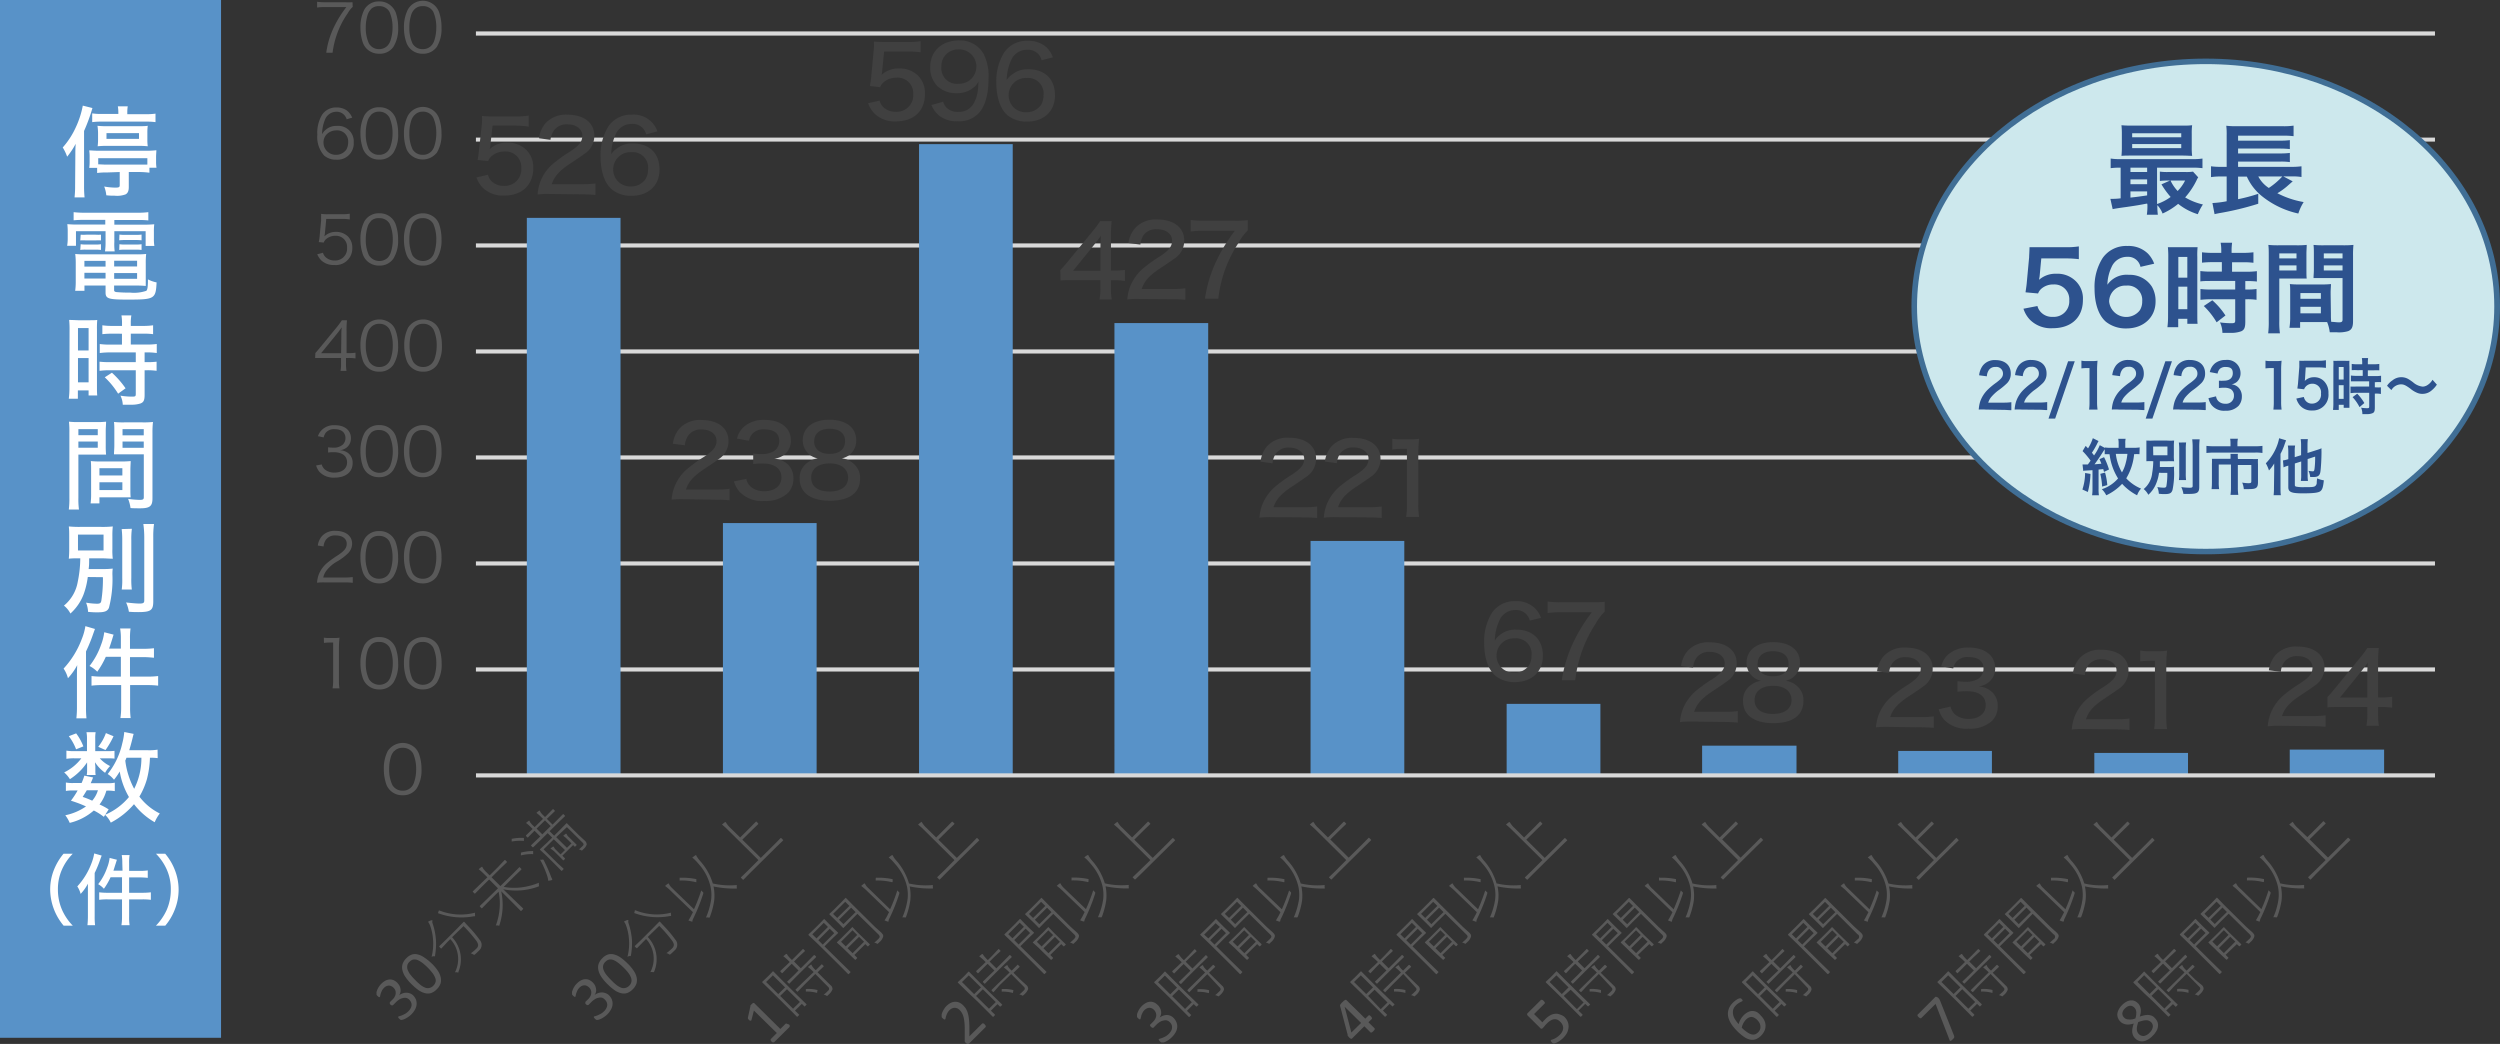 <svg xmlns="http://www.w3.org/2000/svg" xmlns:xlink="http://www.w3.org/1999/xlink" width="436" height="182.06" viewBox="0 0 436 182.06"><rect x="0" y="0" width="436" height="182.06" fill="#333333" stroke="none"/><defs><style>.cls-1,.cls-2{fill:none;}.cls-1{clip-rule:evenodd;}.cls-2{fill-rule:evenodd;}.cls-3{fill:#d9d9d9;}.cls-4{fill:#5892c8;}.cls-5{fill:#404040;}.cls-6{fill:#595959;}.cls-7{clip-path:url(#clip-path);}.cls-8{clip-path:url(#clip-path-3);}.cls-9{clip-path:url(#clip-path-5);}.cls-10{clip-path:url(#clip-path-7);}.cls-11{clip-path:url(#clip-path-9);}.cls-12{clip-path:url(#clip-path-11);}.cls-13{clip-path:url(#clip-path-13);}.cls-14{clip-path:url(#clip-path-15);}.cls-15{clip-path:url(#clip-path-17);}.cls-16{clip-path:url(#clip-path-19);}.cls-17{fill:#cde8ed;}.cls-18{fill:#406e95;}.cls-19{fill:#2d528e;}.cls-20{fill:#fff;}</style><clipPath id="clip-path"><polygon class="cls-1" points="192.34 38.12 206.12 51.76 68.46 188 53.01 188 53.01 176.02 192.34 38.12"/></clipPath><clipPath id="clip-path-3"><polygon class="cls-1" points="226.5 38.12 240.28 51.76 102.62 188 75.07 188 226.5 38.12"/></clipPath><clipPath id="clip-path-5"><polygon class="cls-1" points="272.85 26.06 286.62 39.7 136.78 188 109.23 188 272.85 26.06"/></clipPath><clipPath id="clip-path-7"><polygon class="cls-1" points="307.01 26.06 320.79 39.7 170.95 188 143.4 188 307.01 26.06"/></clipPath><clipPath id="clip-path-9"><polygon class="cls-1" points="341.17 26.06 354.95 39.7 205.11 188 177.56 188 341.17 26.06"/></clipPath><clipPath id="clip-path-11"><polygon class="cls-1" points="375.33 26.06 389.11 39.7 239.27 188 211.72 188 375.33 26.06"/></clipPath><clipPath id="clip-path-13"><polygon class="cls-1" points="409.49 26.06 423.27 39.7 273.44 188 245.88 188 409.49 26.06"/></clipPath><clipPath id="clip-path-15"><polygon class="cls-1" points="425.59 43.94 425.59 71.21 307.6 188 280.04 188 425.59 43.94"/></clipPath><clipPath id="clip-path-17"><polygon class="cls-1" points="425.59 77.76 425.59 105.02 341.76 188 314.21 188 425.59 77.76"/></clipPath><clipPath id="clip-path-19"><polygon class="cls-1" points="425.59 111.57 425.59 138.84 375.92 188 348.37 188 425.59 111.57"/></clipPath></defs><g id="レイヤー_2" data-name="レイヤー 2"><g id="文字"><path class="cls-3" d="M424.66,117.11H83v-.72H424.66Zm0-18.48H83v-.72H424.66Zm0-18.49H83v-.72H424.66Zm0-18.48H83v-.72H424.66Zm0-18.49H83v-.72H424.66Zm0-18.48H83V24H424.66Zm0-18.48H83V5.48H424.66Z"/><path class="cls-4" d="M399.33,130.73h16.46v4.51H399.33Zm-34.08.58h16.34v3.93H365.25Zm-34.2-.35h16.34v4.28H331.05Zm-34.2-.92h16.46v5.2H296.85Zm-34.09-7.28h16.35v12.48H262.76Zm-34.2-28.42h16.35v40.9H228.56Zm-34.2-38h16.35v78.91H194.36ZM160.28,25.14h16.34v110.1H160.28Zm-34.2,66.08h16.34v44H126.08ZM91.88,38h16.34v97.28H91.88Z"/><rect class="cls-3" x="83.01" y="134.87" width="341.65" height="0.72"/><path class="cls-5" d="M85.53,25.24c0,.18-.06.44-.11.75a4.29,4.29,0,0,1,3.07-1.11,4.52,4.52,0,0,1,3.28,1.25A4.23,4.23,0,0,1,93,29.3c0,3-2,4.81-5.07,4.81a5,5,0,0,1-3.73-1.37,4.79,4.79,0,0,1-1.11-1.8l2-.46a2.57,2.57,0,0,0,.52,1,3,3,0,0,0,2.3.94,2.88,2.88,0,0,0,3-3.06,2.73,2.73,0,0,0-3-2.93,3.28,3.28,0,0,0-2.28.9,1.78,1.78,0,0,0-.49.75l-1.84-.18c.16-1,.19-1.19.24-1.78L84,22a9.47,9.47,0,0,0,.07-1.08v-.31a2,2,0,0,1,0-.38,17.08,17.08,0,0,0,1.86.07h4a12.13,12.13,0,0,0,2.28-.14v1.93A14.22,14.22,0,0,0,90,21.91h-4.1Z"/><path class="cls-5" d="M95.9,33.83a14.67,14.67,0,0,0-2.14.09,7.62,7.62,0,0,1,2.84-5.48,24.8,24.8,0,0,1,2.81-2c1.66-1.11,2.15-1.75,2.15-2.81s-1-1.94-2.57-1.94a2.71,2.71,0,0,0-2.39,1.07A3.59,3.59,0,0,0,96,24.39L94,24.11a5.08,5.08,0,0,1,1.18-2.67A4.84,4.84,0,0,1,98.93,20c2.91,0,4.72,1.41,4.72,3.66a3.72,3.72,0,0,1-1.77,3.2c-.54.4-.79.57-2.35,1.61-2,1.3-2.84,2.29-3.3,3.65h5.23a18.33,18.33,0,0,0,2.38-.12v2c-.77-.07-1.43-.11-2.45-.11Z"/><path class="cls-5" d="M112.69,23.44a2.41,2.41,0,0,0-2.51-1.83,3,3,0,0,0-2.86,1.95,8.32,8.32,0,0,0-.72,3.33,3.46,3.46,0,0,1,1-1,4.21,4.21,0,0,1,2.77-.87c2.9,0,4.65,1.72,4.65,4.55s-2,4.58-4.89,4.58A5.18,5.18,0,0,1,106.67,33c-1.24-1.07-1.93-3.12-1.93-5.69A9.38,9.38,0,0,1,106.13,22a4.77,4.77,0,0,1,4.09-2,4.33,4.33,0,0,1,4.43,2.91Zm-5.75,6.07a2.94,2.94,0,0,0,3.08,3,3,3,0,0,0,2.58-1.3,3.28,3.28,0,0,0,.42-1.67,2.69,2.69,0,0,0-2.93-3A3,3,0,0,0,106.94,29.51Z"/><path class="cls-5" d="M119.27,87.06a15.15,15.15,0,0,0-2.14.08A7.74,7.74,0,0,1,120,81.66a24.71,24.71,0,0,1,2.8-2c1.67-1.11,2.16-1.76,2.16-2.82s-1-1.94-2.58-1.94A2.68,2.68,0,0,0,120,76a3.61,3.61,0,0,0-.57,1.66l-2.08-.27a5.07,5.07,0,0,1,1.17-2.68,4.87,4.87,0,0,1,3.81-1.46c2.91,0,4.72,1.41,4.72,3.67a3.69,3.69,0,0,1-1.77,3.19c-.55.4-.79.57-2.35,1.61-2,1.31-2.85,2.3-3.3,3.65h5.22a16.94,16.94,0,0,0,2.39-.12v2c-.77-.07-1.44-.1-2.46-.1Z"/><path class="cls-5" d="M130.16,83.52a2.39,2.39,0,0,0,.93,1.49,3.6,3.6,0,0,0,2.19.66c1.84,0,3-.94,3-2.42s-1.14-2.41-3.22-2.41a12.74,12.74,0,0,0-1.7.09V79.09a9.23,9.23,0,0,0,1.4.1,4.12,4.12,0,0,0,2.14-.47,2.07,2.07,0,0,0,1-1.84c0-1.33-.93-2-2.65-2a2.56,2.56,0,0,0-2.12.86,2.77,2.77,0,0,0-.51,1.13l-2.09-.38a4.08,4.08,0,0,1,1.14-2,5.18,5.18,0,0,1,3.7-1.26c2.78,0,4.56,1.4,4.56,3.57a3.08,3.08,0,0,1-1.22,2.55,3.79,3.79,0,0,1-1.67.66,3.68,3.68,0,0,1,2.49,1.11,3.31,3.31,0,0,1,.84,2.4,3.52,3.52,0,0,1-1,2.5,5.69,5.69,0,0,1-4.07,1.35A5.41,5.41,0,0,1,129,85.79a4.67,4.67,0,0,1-1-1.84Z"/><path class="cls-5" d="M148.7,80.74A3.23,3.23,0,0,1,150,83.45c0,2.5-1.88,3.88-5.24,3.88s-5.3-1.4-5.3-3.87a3.25,3.25,0,0,1,1.49-2.86,3.77,3.77,0,0,1,1.67-.66A3.18,3.18,0,0,1,140,76.81c0-2.22,1.79-3.61,4.65-3.61s4.67,1.36,4.67,3.53a3.12,3.12,0,0,1-2.51,3.21A3.5,3.5,0,0,1,148.7,80.74Zm-7.23,2.57c0,1.52,1.18,2.41,3.19,2.41s3.25-.89,3.25-2.41-1.21-2.49-3.21-2.49S141.47,81.76,141.47,83.31Zm.51-6.39c0,1.39,1,2.24,2.72,2.24s2.68-.84,2.68-2.22-1-2.16-2.7-2.16S142,75.62,142,76.92Z"/><path class="cls-5" d="M153.86,12.3c0,.18-.05.44-.11.75a4.33,4.33,0,0,1,3.07-1.11,4.52,4.52,0,0,1,3.28,1.25,4.24,4.24,0,0,1,1.21,3.18c0,3-1.94,4.8-5.07,4.8a5,5,0,0,1-3.73-1.37A4.79,4.79,0,0,1,151.4,18l2-.45a2.52,2.52,0,0,0,.52,1,3,3,0,0,0,2.3.94,2.87,2.87,0,0,0,3.05-3,2.73,2.73,0,0,0-3-2.94,3.28,3.28,0,0,0-2.28.9,2,2,0,0,0-.49.75L151.72,15c.16-1,.19-1.2.24-1.79L152.35,9A9.32,9.32,0,0,0,152.42,8V7.63a2,2,0,0,1,0-.38,17.2,17.2,0,0,0,1.86.07h4a12.25,12.25,0,0,0,2.28-.14V9.11A15.57,15.57,0,0,0,158.3,9h-4.11Z"/><path class="cls-5" d="M164.48,17.74a2.68,2.68,0,0,0,.56,1,2.74,2.74,0,0,0,2.12.77A2.9,2.9,0,0,0,169.83,18a6.34,6.34,0,0,0,.7-2.19c.05-.36.08-.82.12-1.56a3.31,3.31,0,0,1-.84,1,4.34,4.34,0,0,1-2.93,1A4.71,4.71,0,0,1,163.46,15a4.54,4.54,0,0,1-1.23-3.27c0-2.81,2-4.68,5.09-4.68a4.7,4.7,0,0,1,4.22,2.34,8.63,8.63,0,0,1,.86,4.32c0,2.71-.59,4.81-1.68,6a4.67,4.67,0,0,1-3.7,1.44,5,5,0,0,1-3.12-.9,4.57,4.57,0,0,1-1.46-1.93Zm2.71-3.13a3,3,0,0,0,3.09-3,3,3,0,0,0-3.09-3,3.07,3.07,0,0,0-2.19.87,2.87,2.87,0,0,0-.82,2.15A2.72,2.72,0,0,0,167.19,14.61Z"/><path class="cls-5" d="M181.66,10.5a2.41,2.41,0,0,0-2.51-1.82,3,3,0,0,0-2.86,1.94,8.4,8.4,0,0,0-.72,3.33,3.59,3.59,0,0,1,1-1,4.21,4.21,0,0,1,2.77-.87c2.9,0,4.65,1.72,4.65,4.55s-2,4.58-4.89,4.58a5.23,5.23,0,0,1-3.41-1.12c-1.24-1.08-1.93-3.13-1.93-5.7a9.32,9.32,0,0,1,1.39-5.27,4.76,4.76,0,0,1,4.09-2,4.64,4.64,0,0,1,3.35,1.21A4.58,4.58,0,0,1,183.62,10Zm-5.75,6.07a2.94,2.94,0,0,0,3.08,3,3,3,0,0,0,2.58-1.3,3.25,3.25,0,0,0,.42-1.67,2.7,2.7,0,0,0-2.93-3A3,3,0,0,0,175.91,16.57Z"/><path class="cls-5" d="M184.92,47.12c.42-.45.42-.45,1.3-1.49l4.26-5.21a17.66,17.66,0,0,0,1.39-1.86h2a25.22,25.22,0,0,0-.12,2.93v5.7h.65a12.7,12.7,0,0,0,1.79-.12V49a11.51,11.51,0,0,0-1.79-.13h-.65v1.34a10,10,0,0,0,.14,2h-2.14a9.26,9.26,0,0,0,.16-2V48.85h-4.79c-1,0-1.53,0-2.16.07Zm7-3.82a21.62,21.62,0,0,1,.09-2.19c-.36.51-.62.84-1.21,1.6l-3.65,4.5h4.77Z"/><path class="cls-5" d="M198.74,52.14a15.15,15.15,0,0,0-2.14.08,8.58,8.58,0,0,1,.49-2.25,8.35,8.35,0,0,1,2.35-3.23,25.18,25.18,0,0,1,2.81-2c1.67-1.11,2.16-1.76,2.16-2.82s-1-1.94-2.58-1.94A2.71,2.71,0,0,0,199.44,41a3.73,3.73,0,0,0-.56,1.66l-2.08-.28A5,5,0,0,1,198,39.74a4.87,4.87,0,0,1,3.81-1.46c2.91,0,4.72,1.41,4.72,3.67a3.68,3.68,0,0,1-1.78,3.19c-.54.4-.79.57-2.35,1.61-2,1.31-2.84,2.3-3.29,3.65h5.22a16.94,16.94,0,0,0,2.39-.12v2c-.77-.07-1.44-.1-2.46-.1Z"/><path class="cls-5" d="M217.61,40.18A9.29,9.29,0,0,0,216,42.35a22.32,22.32,0,0,0-2.78,6,23.64,23.64,0,0,0-.75,3.74h-2.33a23.34,23.34,0,0,1,2.12-6.84,29.09,29.09,0,0,1,3.1-5h-5.54a15,15,0,0,0-2.16.12v-2a16.78,16.78,0,0,0,2.25.12h5.45a17.3,17.3,0,0,0,2.25-.09Z"/><path class="cls-5" d="M221.79,90.19a14.59,14.59,0,0,0-2.14.09,7.92,7.92,0,0,1,.49-2.26,8.24,8.24,0,0,1,2.35-3.23,24.71,24.71,0,0,1,2.8-2C227,81.65,227.45,81,227.45,80s-1-1.94-2.58-1.94a2.71,2.71,0,0,0-2.38,1.07,3.55,3.55,0,0,0-.56,1.67l-2.09-.28A5,5,0,0,1,221,77.8a4.8,4.8,0,0,1,3.8-1.46c2.91,0,4.72,1.41,4.72,3.66a3.72,3.72,0,0,1-1.77,3.2c-.55.4-.79.57-2.35,1.61-2,1.3-2.84,2.29-3.3,3.65h5.23a18.43,18.43,0,0,0,2.38-.12v2c-.77-.07-1.44-.11-2.45-.11Z"/><path class="cls-5" d="M233,90.19a14.42,14.42,0,0,0-2.13.09,7.92,7.92,0,0,1,.49-2.26,8.15,8.15,0,0,1,2.35-3.23,24.71,24.71,0,0,1,2.8-2c1.67-1.11,2.16-1.75,2.16-2.81s-1-1.94-2.58-1.94a2.7,2.7,0,0,0-2.38,1.07,3.55,3.55,0,0,0-.56,1.67l-2.09-.28a5.07,5.07,0,0,1,1.17-2.67,4.83,4.83,0,0,1,3.81-1.46c2.91,0,4.72,1.41,4.72,3.66A3.72,3.72,0,0,1,239,83.2c-.55.4-.79.57-2.35,1.61-2,1.3-2.85,2.29-3.3,3.65h5.22a18.61,18.61,0,0,0,2.39-.12v2c-.77-.07-1.44-.11-2.46-.11Z"/><path class="cls-5" d="M242.81,76.51a8.08,8.08,0,0,0,1.63.11h1.41a11.39,11.39,0,0,0,1.64-.09,28.59,28.59,0,0,0-.14,2.88V88a13.68,13.68,0,0,0,.14,2.15h-2.26a12.5,12.5,0,0,0,.14-2.15V78.28h-.87a13.7,13.7,0,0,0-1.69.11Z"/><path class="cls-5" d="M266.79,108.22a2.41,2.41,0,0,0-2.51-1.83,3,3,0,0,0-2.86,2,8.37,8.37,0,0,0-.72,3.34,3.38,3.38,0,0,1,.95-1.05,4.21,4.21,0,0,1,2.77-.87c2.9,0,4.66,1.73,4.66,4.56s-2,4.59-4.9,4.59a5.22,5.22,0,0,1-3.41-1.13c-1.25-1.08-1.93-3.13-1.93-5.7a9.37,9.37,0,0,1,1.38-5.29,4.77,4.77,0,0,1,4.1-2,4.61,4.61,0,0,1,3.35,1.22,4.5,4.5,0,0,1,1.09,1.7ZM261,114.3a2.94,2.94,0,0,0,3.09,3,3,3,0,0,0,2.59-1.3,3.28,3.28,0,0,0,.42-1.67,2.7,2.7,0,0,0-2.94-3A3,3,0,0,0,261,114.3Z"/><path class="cls-5" d="M279.87,106.65a9.72,9.72,0,0,0-1.62,2.17,22.43,22.43,0,0,0-2.78,6.07,23.64,23.64,0,0,0-.75,3.74h-2.34a23.49,23.49,0,0,1,2.13-6.85,29,29,0,0,1,3.11-5h-5.55a14.61,14.61,0,0,0-2.16.13v-2a16.53,16.53,0,0,0,2.24.12h5.47a17.89,17.89,0,0,0,2.25-.08Z"/><path class="cls-5" d="M295.13,125.84a14.59,14.59,0,0,0-2.14.09,7.92,7.92,0,0,1,.49-2.26,8.15,8.15,0,0,1,2.35-3.23,24.71,24.71,0,0,1,2.8-2c1.67-1.11,2.16-1.75,2.16-2.81s-1-1.94-2.58-1.94a2.71,2.71,0,0,0-2.38,1.07,3.55,3.55,0,0,0-.56,1.67l-2.09-.28a5.07,5.07,0,0,1,1.17-2.67,4.83,4.83,0,0,1,3.81-1.46c2.91,0,4.72,1.41,4.72,3.66a3.72,3.72,0,0,1-1.77,3.2c-.55.4-.79.57-2.35,1.61-2,1.3-2.85,2.29-3.3,3.65h5.23a18.54,18.54,0,0,0,2.38-.12v2c-.77-.07-1.44-.11-2.45-.11Z"/><path class="cls-5" d="M313.26,119.52a3.24,3.24,0,0,1,1.26,2.71c0,2.5-1.87,3.89-5.24,3.89s-5.3-1.41-5.3-3.87a3.24,3.24,0,0,1,1.49-2.86,3.7,3.7,0,0,1,1.67-.66,3.22,3.22,0,0,1-1.6-.86,3.14,3.14,0,0,1-.94-2.27c0-2.22,1.79-3.61,4.64-3.61s4.67,1.35,4.67,3.52a3.14,3.14,0,0,1-2.51,3.22A3.53,3.53,0,0,1,313.26,119.52ZM306,122.09c0,1.53,1.18,2.42,3.2,2.42s3.24-.89,3.24-2.42-1.21-2.48-3.21-2.48S306,120.55,306,122.09Zm.51-6.38c0,1.38,1,2.23,2.72,2.23s2.69-.83,2.69-2.22-1.06-2.15-2.71-2.15S306.54,114.4,306.54,115.71Z"/><path class="cls-5" d="M329.31,126.77a15.06,15.06,0,0,0-2.14.08,7.83,7.83,0,0,1,.49-2.25,8.35,8.35,0,0,1,2.35-3.23,25.18,25.18,0,0,1,2.81-2c1.66-1.11,2.15-1.76,2.15-2.82s-1-1.94-2.58-1.94a2.69,2.69,0,0,0-2.38,1.08,3.5,3.5,0,0,0-.56,1.66l-2.09-.27a5.08,5.08,0,0,1,1.18-2.68,4.84,4.84,0,0,1,3.8-1.46c2.91,0,4.72,1.41,4.72,3.67a3.69,3.69,0,0,1-1.77,3.19c-.54.4-.79.57-2.35,1.61-2,1.31-2.84,2.3-3.3,3.65h5.23a16.78,16.78,0,0,0,2.38-.12v2c-.77-.07-1.44-.1-2.45-.1Z"/><path class="cls-5" d="M340.19,123.22a2.38,2.38,0,0,0,.93,1.5,3.65,3.65,0,0,0,2.19.66c1.84,0,3-.94,3-2.42s-1.14-2.41-3.23-2.41a12.74,12.74,0,0,0-1.7.09V118.8a9.23,9.23,0,0,0,1.4.1,4.09,4.09,0,0,0,2.14-.47,2.08,2.08,0,0,0,1-1.84c0-1.33-.93-2-2.65-2a2.56,2.56,0,0,0-2.12.86,2.91,2.91,0,0,0-.51,1.13l-2.08-.38a4.08,4.08,0,0,1,1.14-2,5.17,5.17,0,0,1,3.7-1.26c2.77,0,4.56,1.4,4.56,3.57a3.09,3.09,0,0,1-1.23,2.55,3.79,3.79,0,0,1-1.67.66,3.64,3.64,0,0,1,2.49,1.11,3.31,3.31,0,0,1,.85,2.4,3.53,3.53,0,0,1-1,2.5,5.68,5.68,0,0,1-4.07,1.35,5.42,5.42,0,0,1-4.26-1.54,4.67,4.67,0,0,1-.95-1.84Z"/><path class="cls-5" d="M363.46,127.14a14.59,14.59,0,0,0-2.14.09,7.92,7.92,0,0,1,.49-2.26,8.24,8.24,0,0,1,2.35-3.23,24.71,24.71,0,0,1,2.8-2c1.67-1.11,2.16-1.75,2.16-2.81s-1-1.94-2.58-1.94a2.71,2.71,0,0,0-2.38,1.07,3.5,3.5,0,0,0-.56,1.67l-2.09-.28a5,5,0,0,1,1.18-2.67,4.81,4.81,0,0,1,3.8-1.46c2.91,0,4.72,1.4,4.72,3.66a3.72,3.72,0,0,1-1.77,3.2c-.55.39-.79.57-2.35,1.61-2,1.3-2.84,2.29-3.3,3.65H369a16.53,16.53,0,0,0,2.38-.13v2c-.77-.07-1.44-.11-2.45-.11Z"/><path class="cls-5" d="M373.26,113.46a8.08,8.08,0,0,0,1.63.11h1.4a11.62,11.62,0,0,0,1.65-.09,25.81,25.81,0,0,0-.14,2.88V125a12.64,12.64,0,0,0,.14,2.15h-2.26a13.59,13.59,0,0,0,.14-2.15v-9.76h-.88a13.41,13.41,0,0,0-1.68.11Z"/><path class="cls-5" d="M397.64,126.58a14.59,14.59,0,0,0-2.14.09,7.92,7.92,0,0,1,.49-2.26,8.24,8.24,0,0,1,2.35-3.23,24.71,24.71,0,0,1,2.8-2c1.67-1.11,2.16-1.75,2.16-2.81s-1-1.94-2.58-1.94a2.71,2.71,0,0,0-2.38,1.07,3.55,3.55,0,0,0-.56,1.67l-2.09-.28a5.07,5.07,0,0,1,1.17-2.67,4.83,4.83,0,0,1,3.81-1.46c2.91,0,4.72,1.41,4.72,3.66a3.72,3.72,0,0,1-1.77,3.2c-.55.4-.79.57-2.35,1.61-2,1.3-2.84,2.29-3.3,3.65h5.23a16.62,16.62,0,0,0,2.38-.13v2c-.77-.07-1.44-.11-2.45-.11Z"/><path class="cls-5" d="M405.91,121.57c.43-.46.43-.46,1.3-1.5l4.26-5.21a16.06,16.06,0,0,0,1.39-1.85h2a25,25,0,0,0-.12,2.93v5.69h.65a11.36,11.36,0,0,0,1.79-.12v1.91a12.91,12.91,0,0,0-1.79-.12h-.65v1.34a10.64,10.64,0,0,0,.14,1.94H412.7a9.22,9.22,0,0,0,.16-2V123.3h-4.79c-1,0-1.52,0-2.16.07Zm6.95-3.82a21.49,21.49,0,0,1,.09-2.19c-.35.5-.62.83-1.21,1.6l-3.65,4.49h4.77Z"/><path class="cls-6" d="M68.08,137.87a2.8,2.8,0,0,1-.7-1.06,8,8,0,0,1-.44-2.67,6.66,6.66,0,0,1,.67-3.14,3.13,3.13,0,0,1,4.75-.6,2.84,2.84,0,0,1,.7,1.06,7.65,7.65,0,0,1,.45,2.68,6,6,0,0,1-.82,3.34,2.85,2.85,0,0,1-2.47,1.21A2.94,2.94,0,0,1,68.08,137.87Zm.68-6.91a2.45,2.45,0,0,0-.53.85,7.16,7.16,0,0,0-.36,2.33,6.26,6.26,0,0,0,.55,2.75,2,2,0,0,0,1.81,1,1.94,1.94,0,0,0,1.43-.54,2.11,2.11,0,0,0,.55-.9,7,7,0,0,0,.37-2.33,6.59,6.59,0,0,0-.53-2.7,2,2,0,0,0-1.83-1A1.91,1.91,0,0,0,68.76,131Z"/><path class="cls-6" d="M56.48,111.21a5.39,5.39,0,0,0,1,.06h.73a6.16,6.16,0,0,0,1-.06,18.88,18.88,0,0,0-.1,1.92v5.62a7.23,7.23,0,0,0,.09,1.3H58a7.08,7.08,0,0,0,.1-1.3v-6.69H57.5a6.63,6.63,0,0,0-1,.07Z"/><path class="cls-6" d="M64,119.41a2.88,2.88,0,0,1-.7-1.07,8,8,0,0,1-.44-2.67,6.68,6.68,0,0,1,.68-3.14,2.86,2.86,0,0,1,2.61-1.42,2.93,2.93,0,0,1,2.14.82A3,3,0,0,1,69,113a8,8,0,0,1,.44,2.68,5.91,5.91,0,0,1-.82,3.34,2.86,2.86,0,0,1-2.47,1.22A3,3,0,0,1,64,119.41Zm.68-6.91a2.32,2.32,0,0,0-.53.84,7.25,7.25,0,0,0-.36,2.33,6.31,6.31,0,0,0,.55,2.76,2.16,2.16,0,0,0,3.25.46,2.33,2.33,0,0,0,.54-.9,7,7,0,0,0,.37-2.34,6.54,6.54,0,0,0-.53-2.69,2,2,0,0,0-1.83-1A1.88,1.88,0,0,0,64.64,112.5Z"/><path class="cls-6" d="M71.6,119.41a2.76,2.76,0,0,1-.7-1.07,7.71,7.71,0,0,1-.45-2.67,6.68,6.68,0,0,1,.68-3.14,3.15,3.15,0,0,1,4.75-.6,2.84,2.84,0,0,1,.7,1.06,8,8,0,0,1,.44,2.68,6,6,0,0,1-.81,3.34,2.88,2.88,0,0,1-2.48,1.22A2.93,2.93,0,0,1,71.6,119.41Zm.67-6.91a2.29,2.29,0,0,0-.52.84,7,7,0,0,0-.36,2.33,6.47,6.47,0,0,0,.54,2.76,2.16,2.16,0,0,0,3.25.46,2.36,2.36,0,0,0,.55-.9,7.27,7.27,0,0,0,.36-2.34,6.55,6.55,0,0,0-.52-2.69,2,2,0,0,0-1.84-1A1.91,1.91,0,0,0,72.27,112.5Z"/><path class="cls-6" d="M56.57,101.57a7.85,7.85,0,0,0-1.28.06,5.13,5.13,0,0,1,.34-1.53,5.06,5.06,0,0,1,1.52-2,18.53,18.53,0,0,1,1.78-1.27c1.16-.77,1.54-1.28,1.54-2,0-.88-.74-1.45-1.93-1.45a1.94,1.94,0,0,0-1.7.75,2.42,2.42,0,0,0-.41,1.17l-1-.16a3.13,3.13,0,0,1,.74-1.67,3,3,0,0,1,2.35-.89c1.76,0,2.89.88,2.89,2.25a2.4,2.4,0,0,1-.69,1.64,9.3,9.3,0,0,1-2,1.49,6.15,6.15,0,0,0-1.68,1.42,3.09,3.09,0,0,0-.67,1.34h3.72a11.67,11.67,0,0,0,1.43-.08v1a12.39,12.39,0,0,0-1.44-.07Z"/><path class="cls-6" d="M64,100.92a2.93,2.93,0,0,1-.7-1.06,8,8,0,0,1-.44-2.67,6.65,6.65,0,0,1,.68-3.14,2.85,2.85,0,0,1,2.61-1.43,2.89,2.89,0,0,1,2.14.83,3,3,0,0,1,.7,1.06,7.93,7.93,0,0,1,.44,2.68,5.93,5.93,0,0,1-.82,3.34,2.85,2.85,0,0,1-2.47,1.21A3,3,0,0,1,64,100.92ZM64.64,94a2.45,2.45,0,0,0-.53.85,7.16,7.16,0,0,0-.36,2.33,6.26,6.26,0,0,0,.55,2.75,2,2,0,0,0,1.81,1,2,2,0,0,0,1.44-.54,2.19,2.19,0,0,0,.54-.9,7,7,0,0,0,.37-2.33,6.59,6.59,0,0,0-.53-2.7,2,2,0,0,0-1.83-1A1.91,1.91,0,0,0,64.64,94Z"/><path class="cls-6" d="M71.6,100.92a2.8,2.8,0,0,1-.7-1.06,7.71,7.71,0,0,1-.45-2.67,6.65,6.65,0,0,1,.68-3.14,3.13,3.13,0,0,1,4.75-.6,2.84,2.84,0,0,1,.7,1.06A7.93,7.93,0,0,1,77,97.19a6,6,0,0,1-.81,3.34,2.87,2.87,0,0,1-2.48,1.21A2.93,2.93,0,0,1,71.6,100.92ZM72.27,94a2.41,2.41,0,0,0-.52.85,6.91,6.91,0,0,0-.36,2.33,6.42,6.42,0,0,0,.54,2.75,2,2,0,0,0,1.81,1,2,2,0,0,0,1.44-.54,2.22,2.22,0,0,0,.55-.9,7.25,7.25,0,0,0,.36-2.33,6.6,6.6,0,0,0-.52-2.7,2,2,0,0,0-1.84-1A1.94,1.94,0,0,0,72.27,94Z"/><path class="cls-6" d="M56.11,81A1.69,1.69,0,0,0,56.82,82a2.59,2.59,0,0,0,1.51.42c1.35,0,2.2-.69,2.2-1.79s-.83-1.77-2.38-1.77a7,7,0,0,0-.93.06v-.91a5.71,5.71,0,0,0,.86.06,2.33,2.33,0,0,0,1.7-.53,1.53,1.53,0,0,0,.47-1.12c0-1-.7-1.57-1.88-1.57a1.86,1.86,0,0,0-1.55.61,2.17,2.17,0,0,0-.37.82l-1-.21A2.59,2.59,0,0,1,56.11,75a3,3,0,0,1,2.32-.84c1.69,0,2.77.88,2.77,2.26a2,2,0,0,1-.82,1.69,2.35,2.35,0,0,1-1.1.41,2.54,2.54,0,0,1,1.44.5,2.12,2.12,0,0,1,.78,1.75c0,1.56-1.21,2.53-3.16,2.53a3.38,3.38,0,0,1-2.62-1,3.08,3.08,0,0,1-.59-1.12Z"/><path class="cls-6" d="M64,82.44a3,3,0,0,1-.7-1.07,8,8,0,0,1-.44-2.67,6.68,6.68,0,0,1,.68-3.14,2.86,2.86,0,0,1,2.61-1.42,2.93,2.93,0,0,1,2.14.82A3,3,0,0,1,69,76a7.93,7.93,0,0,1,.44,2.68A5.91,5.91,0,0,1,68.57,82a2.86,2.86,0,0,1-2.47,1.22A3,3,0,0,1,64,82.44Zm.68-6.91a2.32,2.32,0,0,0-.53.84,7.21,7.21,0,0,0-.36,2.33,6.23,6.23,0,0,0,.55,2.75,2.15,2.15,0,0,0,3.25.47,2.33,2.33,0,0,0,.54-.9,7,7,0,0,0,.37-2.34A6.54,6.54,0,0,0,67.93,76a2,2,0,0,0-1.83-1A1.88,1.88,0,0,0,64.64,75.53Z"/><path class="cls-6" d="M71.6,82.44a2.84,2.84,0,0,1-.7-1.07,7.71,7.71,0,0,1-.45-2.67,6.68,6.68,0,0,1,.68-3.14,3.15,3.15,0,0,1,4.75-.6,2.84,2.84,0,0,1,.7,1.06A7.93,7.93,0,0,1,77,78.7,6,6,0,0,1,76.21,82a2.88,2.88,0,0,1-2.48,1.22A2.93,2.93,0,0,1,71.6,82.44Zm.67-6.91a2.29,2.29,0,0,0-.52.84,7,7,0,0,0-.36,2.33,6.39,6.39,0,0,0,.54,2.75,2.15,2.15,0,0,0,3.25.47,2.36,2.36,0,0,0,.55-.9,7.27,7.27,0,0,0,.36-2.34A6.55,6.55,0,0,0,75.57,76a2,2,0,0,0-1.84-1A1.91,1.91,0,0,0,72.27,75.53Z"/><path class="cls-6" d="M55,61.57c.25-.28.52-.6.76-.89l3-3.65c.39-.49.6-.78.87-1.18h.88a18.48,18.48,0,0,0-.07,1.95v3.79h.44A7.81,7.81,0,0,0,62,61.51v1a7.94,7.94,0,0,0-1.23-.08h-.43v1a6.59,6.59,0,0,0,.09,1.25H59.39a6.72,6.72,0,0,0,.09-1.25v-1H56.35c-.65,0-1,0-1.39,0Zm4.53-2.9c0-.62,0-1,.07-1.58-.24.35-.53.73-.87,1.16L56,61.6h3.49Z"/><path class="cls-6" d="M64,64a2.8,2.8,0,0,1-.7-1.06,8,8,0,0,1-.44-2.67,6.69,6.69,0,0,1,.67-3.14,3.15,3.15,0,0,1,4.75-.6,2.72,2.72,0,0,1,.7,1.06,7.69,7.69,0,0,1,.45,2.68,6,6,0,0,1-.82,3.34,2.85,2.85,0,0,1-2.47,1.21A2.94,2.94,0,0,1,64,64Zm.68-6.91a2.31,2.31,0,0,0-.53.85,7.21,7.21,0,0,0-.36,2.33A6.26,6.26,0,0,0,64.35,63a2,2,0,0,0,1.81,1,1.94,1.94,0,0,0,1.43-.55,2.11,2.11,0,0,0,.55-.9,7,7,0,0,0,.36-2.33,6.6,6.6,0,0,0-.52-2.7,2,2,0,0,0-1.83-1.05A1.91,1.91,0,0,0,64.69,57.07Z"/><path class="cls-6" d="M71.64,64a2.93,2.93,0,0,1-.7-1.06,8,8,0,0,1-.44-2.67,6.68,6.68,0,0,1,.68-3.14,3.15,3.15,0,0,1,4.75-.6,3,3,0,0,1,.7,1.06,7.93,7.93,0,0,1,.44,2.68,5.93,5.93,0,0,1-.82,3.34,2.84,2.84,0,0,1-2.47,1.21A3,3,0,0,1,71.64,64Zm.68-6.91a2.41,2.41,0,0,0-.52.85,6.94,6.94,0,0,0-.37,2.33A6.41,6.41,0,0,0,72,63a2,2,0,0,0,1.81,1,2,2,0,0,0,1.44-.55,2.33,2.33,0,0,0,.55-.9,7.25,7.25,0,0,0,.36-2.33,6.43,6.43,0,0,0-.53-2.7,2,2,0,0,0-1.83-1.05A1.91,1.91,0,0,0,72.32,57.07Z"/><path class="cls-6" d="M56.66,40.71a4.48,4.48,0,0,1-.1.52,2.86,2.86,0,0,1,2-.79,2.94,2.94,0,0,1,2.1.78,2.69,2.69,0,0,1,.78,2,2.89,2.89,0,0,1-3.15,3,3.17,3.17,0,0,1-2.23-.78,3.59,3.59,0,0,1-.74-1.09l1-.27a1.93,1.93,0,0,0,.37.67,2.22,2.22,0,0,0,1.66.68,2.07,2.07,0,0,0,2.18-2.21,1.94,1.94,0,0,0-2-2.1,2.47,2.47,0,0,0-1.53.48,1.48,1.48,0,0,0-.54.7l-.87-.08a8.74,8.74,0,0,0,.17-1.19L56,38.5c0-.34,0-.48,0-.7a3.63,3.63,0,0,0,0-.5,7.51,7.51,0,0,0,1.24.06h2.4A7.71,7.71,0,0,0,61,37.27v1a8.14,8.14,0,0,0-1.37-.09H56.9Z"/><path class="cls-6" d="M64,45.5a2.88,2.88,0,0,1-.7-1.07,8,8,0,0,1-.44-2.67,6.68,6.68,0,0,1,.68-3.14,2.86,2.86,0,0,1,2.61-1.42,2.93,2.93,0,0,1,2.14.82,3,3,0,0,1,.7,1.06,8,8,0,0,1,.44,2.68,5.91,5.91,0,0,1-.82,3.34,2.86,2.86,0,0,1-2.47,1.22A3,3,0,0,1,64,45.5Zm.68-6.91a2.32,2.32,0,0,0-.53.84,7.25,7.25,0,0,0-.36,2.33,6.31,6.31,0,0,0,.55,2.76,2.16,2.16,0,0,0,3.25.46,2.33,2.33,0,0,0,.54-.9,7,7,0,0,0,.37-2.34,6.54,6.54,0,0,0-.53-2.69,2,2,0,0,0-1.83-1A1.88,1.88,0,0,0,64.64,38.59Z"/><path class="cls-6" d="M71.6,45.5a2.76,2.76,0,0,1-.7-1.07,7.71,7.71,0,0,1-.45-2.67,6.68,6.68,0,0,1,.68-3.14,3.15,3.15,0,0,1,4.75-.6,2.84,2.84,0,0,1,.7,1.06A8,8,0,0,1,77,41.76a6,6,0,0,1-.81,3.34,2.88,2.88,0,0,1-2.48,1.22A2.93,2.93,0,0,1,71.6,45.5Zm.67-6.91a2.29,2.29,0,0,0-.52.84,7,7,0,0,0-.36,2.33,6.47,6.47,0,0,0,.54,2.76,2.16,2.16,0,0,0,3.25.46,2.36,2.36,0,0,0,.55-.9,7.27,7.27,0,0,0,.36-2.34,6.55,6.55,0,0,0-.52-2.69,2,2,0,0,0-1.84-1A1.91,1.91,0,0,0,72.27,38.59Z"/><path class="cls-6" d="M60.46,20.8a2,2,0,0,0-.41-.73,1.79,1.79,0,0,0-1.39-.58,2.14,2.14,0,0,0-2,1.43,6.74,6.74,0,0,0-.49,2.49,2.38,2.38,0,0,1,.59-.74,2.78,2.78,0,0,1,2-.71,2.7,2.7,0,0,1,2.93,2.89,2.84,2.84,0,0,1-3.06,3,3.11,3.11,0,0,1-2.11-.73,4.87,4.87,0,0,1-1.18-3.62A6.1,6.1,0,0,1,56.18,20a2.92,2.92,0,0,1,2.46-1.26,3.16,3.16,0,0,1,1.78.48,3,3,0,0,1,1,1.3Zm-1.88,1.94A2.36,2.36,0,0,0,57,23.4a2,2,0,0,0-.58,1.46A2.13,2.13,0,0,0,58.59,27a2.16,2.16,0,0,0,1.83-.94,2.53,2.53,0,0,0,.3-1.22A1.94,1.94,0,0,0,58.58,22.74Z"/><path class="cls-6" d="M64,27a2.93,2.93,0,0,1-.7-1.06,8,8,0,0,1-.44-2.67,6.68,6.68,0,0,1,.68-3.14,2.84,2.84,0,0,1,2.61-1.42,2.89,2.89,0,0,1,2.14.82A3,3,0,0,1,69,20.6a7.93,7.93,0,0,1,.44,2.68,5.91,5.91,0,0,1-.82,3.34,2.85,2.85,0,0,1-2.47,1.21A2.92,2.92,0,0,1,64,27Zm.68-6.91a2.45,2.45,0,0,0-.53.85,7.21,7.21,0,0,0-.36,2.33A6.26,6.26,0,0,0,64.3,26a2,2,0,0,0,1.81,1,2,2,0,0,0,1.44-.55,2.19,2.19,0,0,0,.54-.9,6.94,6.94,0,0,0,.37-2.33,6.5,6.5,0,0,0-.53-2.69,2,2,0,0,0-1.83-1.06A1.91,1.91,0,0,0,64.64,20.1Z"/><path class="cls-6" d="M71.6,27A2.8,2.8,0,0,1,70.9,26a7.71,7.71,0,0,1-.45-2.67,6.68,6.68,0,0,1,.68-3.14,3,3,0,0,1,5.45.46A7.93,7.93,0,0,1,77,23.28a6,6,0,0,1-.81,3.34A3.16,3.16,0,0,1,71.6,27Zm.67-6.91a2.41,2.41,0,0,0-.52.85,7,7,0,0,0-.36,2.33A6.42,6.42,0,0,0,71.93,26a2,2,0,0,0,1.81,1,2,2,0,0,0,1.44-.55,2.22,2.22,0,0,0,.55-.9,7.21,7.21,0,0,0,.36-2.33,6.51,6.51,0,0,0-.52-2.69,2,2,0,0,0-1.84-1.06A1.94,1.94,0,0,0,72.27,20.1Z"/><path class="cls-6" d="M61.51,1.2a4.46,4.46,0,0,0-.86,1.11,15.06,15.06,0,0,0-2,4A15.29,15.29,0,0,0,58,9.2h-1.1a14.82,14.82,0,0,1,1.41-4.62,18.93,18.93,0,0,1,2.1-3.35h-3.8a10.23,10.23,0,0,0-1.31.08v-1a8.88,8.88,0,0,0,1.33.08h3.5a11.81,11.81,0,0,0,1.35,0Z"/><path class="cls-6" d="M64,8.55a2.93,2.93,0,0,1-.7-1.06,8,8,0,0,1-.44-2.67,6.69,6.69,0,0,1,.68-3.15A2.86,2.86,0,0,1,66.11.25a2.93,2.93,0,0,1,2.14.82A3,3,0,0,1,69,2.14a7.89,7.89,0,0,1,.44,2.68,6,6,0,0,1-.82,3.34A2.87,2.87,0,0,1,66.1,9.37,3,3,0,0,1,64,8.55Zm.68-6.91a2.32,2.32,0,0,0-.53.84,7.27,7.27,0,0,0-.36,2.34,6.3,6.3,0,0,0,.55,2.75,2,2,0,0,0,1.81,1A2,2,0,0,0,67.55,8a2.33,2.33,0,0,0,.54-.9,7,7,0,0,0,.37-2.34,6.54,6.54,0,0,0-.53-2.69,2,2,0,0,0-1.83-1A1.91,1.91,0,0,0,64.64,1.64Z"/><path class="cls-6" d="M71.6,8.55a2.8,2.8,0,0,1-.7-1.06,7.75,7.75,0,0,1-.45-2.67,6.69,6.69,0,0,1,.68-3.15,3,3,0,0,1,5.45.47A7.89,7.89,0,0,1,77,4.82a6,6,0,0,1-.81,3.34,2.89,2.89,0,0,1-2.48,1.21A2.93,2.93,0,0,1,71.6,8.55Zm.67-6.91a2.29,2.29,0,0,0-.52.84,7,7,0,0,0-.36,2.34,6.46,6.46,0,0,0,.54,2.75,2,2,0,0,0,1.81,1A2,2,0,0,0,75.18,8a2.36,2.36,0,0,0,.55-.9,7.27,7.27,0,0,0,.36-2.34,6.55,6.55,0,0,0-.52-2.69,2,2,0,0,0-1.84-1A1.94,1.94,0,0,0,72.27,1.64Z"/><g class="cls-7"><path class="cls-6" d="M74.65,168.8c-.27-.26-.51-.48-.73-.67a5.25,5.25,0,0,0-.64-.46,2.72,2.72,0,0,0-.54-.27,1.51,1.51,0,0,0-.5-.07,1.05,1.05,0,0,0-.43.11,1.55,1.55,0,0,0-.4.3,1.21,1.21,0,0,0-.39.71,1.41,1.41,0,0,0,.11.77,3.12,3.12,0,0,0,.49.82,9.7,9.7,0,0,0,.77.85,9.54,9.54,0,0,0,1,.92,3,3,0,0,0,.86.47,1.17,1.17,0,0,0,.71,0,1.38,1.38,0,0,0,.61-.37,1.33,1.33,0,0,0,.32-.46A1.08,1.08,0,0,0,76,171a1.7,1.7,0,0,0-.12-.52,4.2,4.2,0,0,0-.29-.55,4.89,4.89,0,0,0-.43-.55Q74.94,169.09,74.65,168.8Zm.66-.75a7.47,7.47,0,0,1,1,1.18,3.29,3.29,0,0,1,.53,1.15,2.13,2.13,0,0,1,0,1.12,2.52,2.52,0,0,1-.69,1.05,2.45,2.45,0,0,1-1,.65,2,2,0,0,1-1.06,0,3.51,3.51,0,0,1-1.13-.54,9.84,9.84,0,0,1-1.22-1.05,8,8,0,0,1-1-1.18,3.45,3.45,0,0,1-.54-1.16,2,2,0,0,1,0-1.11,2.56,2.56,0,0,1,.67-1.05,2.44,2.44,0,0,1,1-.65,1.87,1.87,0,0,1,1,0,3.46,3.46,0,0,1,1.14.54A9.09,9.09,0,0,1,75.31,168.05ZM72,173.54a2.33,2.33,0,0,1,.53.76,2.07,2.07,0,0,1,.13.85,2.32,2.32,0,0,1-.26.88,3.68,3.68,0,0,1-.66.88,3.59,3.59,0,0,1-.54.44,4.71,4.71,0,0,1-.5.3,2.11,2.11,0,0,1-.41.17l-.24.06H70l-.1,0-.12-.08-.15-.14a.53.53,0,0,1-.17-.22.13.13,0,0,1,0-.14.56.56,0,0,1,.22-.08l.41-.14c.17-.07.35-.16.55-.26a2.82,2.82,0,0,0,.57-.44,2,2,0,0,0,.41-.55,1.24,1.24,0,0,0,.16-.53,1.06,1.06,0,0,0-.09-.5,1.43,1.43,0,0,0-.3-.44,1.23,1.23,0,0,0-.49-.31,1.2,1.2,0,0,0-.57,0,1.78,1.78,0,0,0-.62.22,3.11,3.11,0,0,0-.64.5l-.51.51-.08.05h-.1a.34.34,0,0,1-.12,0l-.16-.12a.6.6,0,0,1-.11-.14.19.19,0,0,1,0-.11.17.17,0,0,1,0-.1s0,0,0-.08l.45-.45a1.68,1.68,0,0,0,.41-.54,1.16,1.16,0,0,0,.16-.55,1.36,1.36,0,0,0-.07-.53,1.34,1.34,0,0,0-.33-.47,1.23,1.23,0,0,0-.36-.25.88.88,0,0,0-.41-.1,1.15,1.15,0,0,0-.44.09,1.3,1.3,0,0,0-.44.32,1.67,1.67,0,0,0-.36.49c-.08.18-.15.34-.2.49a3,3,0,0,0-.1.41.46.46,0,0,1-.07.2.1.1,0,0,1-.07,0h-.07l-.1-.06-.16-.14-.09-.11-.07-.09a.92.92,0,0,1,0-.09.37.37,0,0,1,0-.12,1.6,1.6,0,0,1,0-.27,4.11,4.11,0,0,1,.14-.42,3.3,3.3,0,0,1,.28-.51,2.94,2.94,0,0,1,.43-.53,3,3,0,0,1,.73-.54,1.84,1.84,0,0,1,.72-.19,1.52,1.52,0,0,1,.69.13,2.35,2.35,0,0,1,.61.43,2.66,2.66,0,0,1,.39.51,2,2,0,0,1,.18.56,1.43,1.43,0,0,1,0,.58,1.34,1.34,0,0,1-.26.57h0a2,2,0,0,1,.63-.35,1.91,1.91,0,0,1,.65-.12,1.77,1.77,0,0,1,.64.12A1.79,1.79,0,0,1,72,173.54Z"/></g><g class="cls-7"><path class="cls-6" d="M90.91,148.68a8.52,8.52,0,0,1,2-.26.1.1,0,0,1,.07,0,.29.29,0,0,1,0,.1l0,.26c0,.1,0,.16,0,.18h-.06a7.09,7.09,0,0,0-2,.21s-.06,0-.07,0a.24.24,0,0,1,0-.13l0-.22c0-.07,0-.11,0-.13Zm-1.61-2.4a8.39,8.39,0,0,1,2-.15s0,0,.07,0a.3.3,0,0,1,0,.15v.22a.42.42,0,0,1,0,.15s0,0-.07,0a8.49,8.49,0,0,0-2,.1h-.06a.3.3,0,0,1,0-.14v-.2c0-.08,0-.12,0-.14Zm4.88,3.64a.88.88,0,0,0,.39,0,.21.21,0,0,1,.18,0,.55.55,0,0,1,.09.14,24.68,24.68,0,0,1,1.22,2.71,2.58,2.58,0,0,0,.23.52c0,.07.06.13,0,.16l-.15.07a4.29,4.29,0,0,1-.53.08,4,4,0,0,0-.23-1A16,16,0,0,0,94.18,149.92Zm-.6-5.41,1,1,1.46-1.44-1-1Zm3,1.86-1.78,1.76,2.48,2.45,1,.91s0,.07,0,.1l-.27.27a.07.07,0,0,1-.11,0l-.9-.92-1.82-1.81-1-.92s0-.08,0-.11L95.37,147l.93-.92-.79-.78-1.31,1.3L93,147.75a.08.08,0,0,1-.12,0l-.24-.24a.08.08,0,0,1,0-.12l1.2-1.14.38-.37-1-1,0,0-1.13,1.15a.07.07,0,0,1-.12,0l-.24-.24s0-.06,0-.1l1.16-1.12,0,0-.27-.27a6.71,6.71,0,0,0-.88-.77,3.91,3.91,0,0,1,.44-.36c.07-.06.13-.07.16,0a.65.65,0,0,1,.09.19,3.39,3.39,0,0,0,.53.61l.28.28,1.46-1.44-.27-.27a6.21,6.21,0,0,0-.88-.77,3.91,3.91,0,0,1,.44-.36c.07-.05.12-.06.16,0a1.15,1.15,0,0,1,.09.19,3,3,0,0,0,.53.61l.28.28.22-.21,1.13-1.15s.07-.05.11,0l.24.24a.08.08,0,0,1,0,.11l-1.16,1.12-.22.21,1,1,.58-.58L98.17,142a.06.06,0,0,1,.1,0l.25.24a.07.07,0,0,1,0,.11l-1.2,1.15-1.47,1.46.79.79,1-1,1.13-1.15a.08.08,0,0,1,.12,0l1,1,1.1,1.09,1,.92a.9.9,0,0,1,.33.67,1.78,1.78,0,0,1-.58.82l-.13.14a.36.36,0,0,1-.14.09.42.42,0,0,1-.16-.07.89.89,0,0,0-.36-.11,8.48,8.48,0,0,0,.66-.61c.13-.12.18-.22.16-.32a.59.59,0,0,0-.19-.29l-2.71-2.68L97,146l1.88,1.86.79-.78-.77-.75a4.35,4.35,0,0,0-.67-.56,2.94,2.94,0,0,1,.41-.34.12.12,0,0,1,.15,0,.35.35,0,0,1,.07.12,1.17,1.17,0,0,0,.33.42l.78.77.58.56s0,.08,0,.11l-.22.22a.09.09,0,0,1-.13,0l-.25-.25-1.88,1.86.46.46s0,.07,0,.11l-.23.22s-.07,0-.09,0l-.63-.64-.91-.9A3.87,3.87,0,0,0,96,148a4.18,4.18,0,0,1,.42-.34c.06,0,.11,0,.14,0a.67.67,0,0,1,.1.18,1.46,1.46,0,0,0,.31.38l.79.79.77-.76Zm-9.73,8.55-1.54-1.54-1.28,1.26-1.16,1.18a.07.07,0,0,1-.11,0l-.28-.27a.08.08,0,0,1,0-.12l1.19-1.15L85,153l-.52-.51a10.85,10.85,0,0,0-1-.9,4.65,4.65,0,0,1,.48-.38c.07-.06.12-.07.16,0s.05.08.13.23a3.78,3.78,0,0,0,.62.71l.52.52,1.45-1.44L88,150s.08,0,.12,0l.27.27a.08.08,0,0,1,0,.12l-1.2,1.15L85.73,153l1.54,1.53,2.17-2.14,1.1-1.12a.07.07,0,0,1,.12,0l.27.27s0,.07,0,.11l-1.14,1.09-1.94,1.93a9.92,9.92,0,0,0,3.14.08,12.08,12.08,0,0,0,3-.8,1.48,1.48,0,0,0,0,.43c0,.1,0,.16,0,.18a.39.39,0,0,1-.13.06,11.24,11.24,0,0,1-6.1.47L90,157.25l1.23,1.18s0,.08,0,.11l-.31.31a.07.07,0,0,1-.12,0l-1.39-1.41-2-2a11.22,11.22,0,0,1-.29,5.83c0,.08,0,.14-.06.15s-.09,0-.19,0a.68.68,0,0,0-.4,0,11.15,11.15,0,0,0,.68-3.26,9.13,9.13,0,0,0-.2-2.65l-1.77,1.75-1.1,1.12a.08.08,0,0,1-.12,0l-.27-.28s0-.07,0-.11l1.13-1.09Zm-4,4.24a1.7,1.7,0,0,0,0,.45c0,.1,0,.16,0,.18a.34.34,0,0,1-.15,0,11.68,11.68,0,0,1-6.24-.51l-.05,0s0-.06,0-.14l.09-.23a.52.52,0,0,1,.05-.12s0,0,.09,0A10,10,0,0,0,82.89,159.16Zm-7.58,7.7a9.22,9.22,0,0,0,.24-3.15,8.83,8.83,0,0,0-.53-2.37,3.16,3.16,0,0,0-.33-.58,2.8,2.8,0,0,1,.55-.26c.1,0,.17,0,.21,0s0,.07,0,.15a.7.7,0,0,0,0,.29,11.44,11.44,0,0,1,.62,3,11.2,11.2,0,0,1-.16,2.66.38.38,0,0,1,0,.17.29.29,0,0,1-.18,0A.68.68,0,0,0,75.31,166.86Zm3.24-3.06-.47.47L77,165.39a.08.08,0,0,1-.12,0l-.27-.27s0-.08,0-.11l1.13-1.09,2-2,1.1-1.13a.1.1,0,0,1,.14,0l.41.45.44.47a19.2,19.2,0,0,1,1.8,2.17,1.32,1.32,0,0,1-.07,1.89c-.31.3-.55.53-.72.67a.44.44,0,0,1-.16.09l-.17-.09a1,1,0,0,0-.42-.17,7.37,7.37,0,0,0,1-.84.85.85,0,0,0,.3-.64,1.62,1.62,0,0,0-.28-.66,24,24,0,0,0-2.27-2.62l-2,1.94a5.62,5.62,0,0,1,1.12,6,.48.48,0,0,1,0,.13.3.3,0,0,1-.21,0,1,1,0,0,0-.41,0A5.09,5.09,0,0,0,78.55,163.8Z"/></g><g class="cls-8"><path class="cls-6" d="M108.81,168.8c-.27-.26-.51-.48-.73-.67a6.13,6.13,0,0,0-.63-.46,2.78,2.78,0,0,0-.55-.27,1.47,1.47,0,0,0-.5-.07,1,1,0,0,0-.42.11,1.27,1.27,0,0,0-.4.3,1.23,1.23,0,0,0-.4.71,1.41,1.41,0,0,0,.11.77,3.12,3.12,0,0,0,.49.82c.23.28.48.56.77.85a9.54,9.54,0,0,0,1,.92,3,3,0,0,0,.86.47,1.17,1.17,0,0,0,.71,0,1.32,1.32,0,0,0,.61-.37,1.2,1.2,0,0,0,.32-.46,1.08,1.08,0,0,0,.09-.5,1.45,1.45,0,0,0-.12-.52,3.26,3.26,0,0,0-.29-.55,4.89,4.89,0,0,0-.43-.55C109.19,169.18,109,169,108.81,168.8Zm.66-.75a7.47,7.47,0,0,1,1,1.18,3.33,3.33,0,0,1,.54,1.15,2.24,2.24,0,0,1,0,1.12,2.49,2.49,0,0,1-.68,1.05,2.55,2.55,0,0,1-1,.65,2,2,0,0,1-1.06,0,3.51,3.51,0,0,1-1.13-.54,10.63,10.63,0,0,1-1.22-1.05,8,8,0,0,1-1-1.18,3.45,3.45,0,0,1-.54-1.16,2.09,2.09,0,0,1,0-1.11,2.56,2.56,0,0,1,.67-1.05,2.44,2.44,0,0,1,1-.65,1.91,1.91,0,0,1,1.06,0,3.51,3.51,0,0,1,1.13.54A9.09,9.09,0,0,1,109.47,168.05Zm-3.3,5.49a2.33,2.33,0,0,1,.53.76,2.07,2.07,0,0,1,.13.85,2.16,2.16,0,0,1-.26.88,3.68,3.68,0,0,1-.66.88,3.59,3.59,0,0,1-.54.44,3.89,3.89,0,0,1-.5.3,2.11,2.11,0,0,1-.41.17l-.24.06h-.1l-.1,0-.12-.08-.15-.14a.81.81,0,0,1-.17-.22.13.13,0,0,1,0-.14.56.56,0,0,1,.22-.08l.42-.14.54-.26a2.82,2.82,0,0,0,.57-.44,1.79,1.79,0,0,0,.41-.55,1.24,1.24,0,0,0,.16-.53,1.06,1.06,0,0,0-.09-.5,1.28,1.28,0,0,0-.3-.44A1.23,1.23,0,0,0,105,174a1.17,1.17,0,0,0-.56,0,1.71,1.71,0,0,0-.62.22,3.15,3.15,0,0,0-.65.5l-.51.51-.08.05h-.1a.34.34,0,0,1-.12,0l-.15-.12a.47.47,0,0,1-.12-.14.3.3,0,0,1,0-.11.16.16,0,0,1,0-.1l0-.08.46-.45a2,2,0,0,0,.41-.54,1.44,1.44,0,0,0,.16-.55,1.2,1.2,0,0,0-.08-.53,1.46,1.46,0,0,0-.32-.47,1.42,1.42,0,0,0-.37-.25.86.86,0,0,0-.41-.1,1.15,1.15,0,0,0-.44.09,1.41,1.41,0,0,0-.44.32,1.67,1.67,0,0,0-.36.49c-.08.18-.15.34-.2.49s-.08.29-.1.41a.46.46,0,0,1-.07.2s0,0-.06,0h-.07l-.11-.06-.15-.14-.1-.11-.07-.09,0-.09a.41.41,0,0,1,0-.12,1.31,1.31,0,0,1,0-.27,2.72,2.72,0,0,1,.15-.42,2.54,2.54,0,0,1,.27-.51,2.63,2.63,0,0,1,.44-.53,2.7,2.7,0,0,1,.73-.54,1.75,1.75,0,0,1,.71-.19,1.52,1.52,0,0,1,.69.13,2.35,2.35,0,0,1,.61.43,2.31,2.31,0,0,1,.39.51,2,2,0,0,1,.18.56,1.43,1.43,0,0,1,0,.58,1.34,1.34,0,0,1-.26.57h0a2,2,0,0,1,.63-.35,2,2,0,0,1,.65-.12,1.77,1.77,0,0,1,.64.12A1.68,1.68,0,0,1,106.17,173.54Z"/></g><g class="cls-8"><path class="cls-6" d="M132.27,150l-5.19-5.13a11.61,11.61,0,0,0-1.16-1.06,4.44,4.44,0,0,1,.49-.41c.07,0,.12-.06.16,0a.7.7,0,0,1,.12.18,4.53,4.53,0,0,0,.73.85l1.66,1.63,1.64-1.63,1.1-1.12a.07.07,0,0,1,.12,0l.3.3s0,.08,0,.11l-1.13,1.09-1.65,1.63,3.22,3.18,2.36-2.34,1.09-1.11a.07.07,0,0,1,.12,0l.31.31a.07.07,0,0,1,0,.11l-1.12,1.08-4.68,4.63-1.09,1.11a.07.07,0,0,1-.12,0l-.31-.31a.07.07,0,0,1,0-.11l1.12-1.08Zm-13.63,3.08a11.57,11.57,0,0,1,2.8.24l0,0s0,.07,0,.15l0,.23a.46.46,0,0,1,0,.15.08.08,0,0,1-.08,0,10.74,10.74,0,0,0-2.77-.29h-.06a.39.39,0,0,1,0-.16l0-.21a.23.23,0,0,1,0-.11Zm5.69,1a13.11,13.11,0,0,0,4.17.27,1.77,1.77,0,0,0,0,.46c0,.09,0,.14,0,.16a.36.36,0,0,1-.15,0,17.82,17.82,0,0,1-3.91-.37,7.85,7.85,0,0,1,.11,2.49,13,13,0,0,1-.74,2.8l-.06.13a.35.35,0,0,1-.21,0,1,1,0,0,0-.42,0,12.35,12.35,0,0,0,.91-3.18,6.75,6.75,0,0,0-.1-2.14,8.79,8.79,0,0,0-2.07-4c-.23-.28-.45-.52-.64-.71a4.57,4.57,0,0,0-.49-.42c.25-.19.42-.33.52-.39s.14-.05.18,0,0,.08.11.22a5.76,5.76,0,0,0,.7.91A10.36,10.36,0,0,1,124.33,154.12Zm-3.3,4.49a29.34,29.34,0,0,0,1.27-3.29,1,1,0,0,0,.13.16l.11.1.11.08s0,.11,0,.22a31.47,31.47,0,0,1-1.72,4.3,1.53,1.53,0,0,0-.17.45c0,.06,0,.11,0,.13s-.07,0-.15,0a3.68,3.68,0,0,1-.55-.21,5.41,5.41,0,0,0,.46-.79c.08-.13.18-.35.33-.64l-3.72-3.57a9.57,9.57,0,0,0-1.14-1,4.13,4.13,0,0,1,.48-.39c.08-.06.13-.07.17,0a.73.73,0,0,1,.1.19,2.81,2.81,0,0,0,.54.63l.23.23Zm-4,.55a1.14,1.14,0,0,0,0,.45.38.38,0,0,1,0,.18.4.4,0,0,1-.15,0,11.71,11.71,0,0,1-6.25-.51l0,0s0-.06,0-.14l.08-.23a.52.52,0,0,1,0-.12s0,0,.09,0A10,10,0,0,0,117.06,159.16Zm-7.59,7.7a9.22,9.22,0,0,0,.24-3.15,8.83,8.83,0,0,0-.53-2.37,2.67,2.67,0,0,0-.33-.58,3.47,3.47,0,0,1,.55-.26c.1,0,.17,0,.21,0s0,.07,0,.15a.7.7,0,0,0,0,.29,11.9,11.9,0,0,1,.63,3,11.23,11.23,0,0,1-.17,2.66.38.38,0,0,1-.05.17.28.28,0,0,1-.18,0A.68.68,0,0,0,109.47,166.86Zm3.24-3.06-.47.47-1.1,1.12s-.08,0-.11,0l-.28-.27s0-.08,0-.11l1.14-1.09,2-2,1.11-1.13a.09.09,0,0,1,.13,0l.41.45c.19.2.35.36.44.47a19.2,19.2,0,0,1,1.8,2.17,1.32,1.32,0,0,1-.07,1.89c-.31.3-.55.53-.72.67a.37.37,0,0,1-.16.09l-.16-.09a1.13,1.13,0,0,0-.42-.17,7.89,7.89,0,0,0,1-.84.85.85,0,0,0,.3-.64,1.5,1.5,0,0,0-.28-.66,24,24,0,0,0-2.27-2.62l-2,1.94a5.62,5.62,0,0,1,1.13,6,.87.87,0,0,1-.06.13s-.09,0-.21,0a1,1,0,0,0-.41,0A5.05,5.05,0,0,0,112.71,163.8Z"/></g><g class="cls-9"><path class="cls-6" d="M137.6,178.67a.75.75,0,0,1,.12.14.76.76,0,0,1,0,.11.14.14,0,0,1,0,.09l0,.07-2.73,2.7a.11.11,0,0,1-.07,0h-.09l-.12,0-.14-.12a.67.67,0,0,1-.11-.14.41.41,0,0,1-.06-.11.38.38,0,0,1,0-.1.12.12,0,0,1,0-.07l1.08-1.08-4-3.92-.41,1.59a.91.91,0,0,1-.08.17.12.12,0,0,1-.09,0,.19.19,0,0,1-.12,0,1,1,0,0,1-.17-.14.35.35,0,0,1-.1-.12.61.61,0,0,1-.07-.1.29.29,0,0,1,0-.09.38.38,0,0,1,0-.1l.43-1.95s0,0,0-.06a.2.2,0,0,1,0-.08.32.32,0,0,1,.08-.09l.12-.12.16-.16a.56.56,0,0,1,.13-.07.15.15,0,0,1,.09,0l.06,0,4.58,4.53.94-.93a.2.2,0,0,1,.08,0,.17.17,0,0,1,.1,0l.11.06Z"/></g><g class="cls-9"><path class="cls-6" d="M166.46,150l-5.18-5.13a11.42,11.42,0,0,0-1.17-1.06c.17-.16.34-.29.49-.41s.13-.06.16,0a.62.62,0,0,1,.12.17,4,4,0,0,0,.73.85l1.66,1.64,1.64-1.63,1.11-1.12s.07,0,.11,0l.31.3a.08.08,0,0,1,0,.11l-1.14,1.09-1.64,1.63,3.21,3.18,2.37-2.34,1.08-1.11a.08.08,0,0,1,.12,0l.31.31a.07.07,0,0,1,0,.11l-1.12,1.08L165,152.26l-1.09,1.11a.08.08,0,0,1-.12,0l-.31-.31a.07.07,0,0,1,0-.11l1.13-1.08Zm-13.62,3.08a11.53,11.53,0,0,1,2.79.24l.05,0s0,.07,0,.15l0,.22a.46.46,0,0,1-.05.16s0,0-.08,0a10.74,10.74,0,0,0-2.77-.29s-.06,0-.06,0,0-.06,0-.15l0-.21a.23.23,0,0,1,.05-.11A.1.1,0,0,1,152.84,153.06Zm5.69,1a13.11,13.11,0,0,0,4.17.27,1.41,1.41,0,0,0,0,.46c0,.09,0,.14,0,.15s-.06,0-.14,0a17.82,17.82,0,0,1-3.91-.37,8.13,8.13,0,0,1,.1,2.49,13.7,13.7,0,0,1-.73,2.8L158,160s-.09,0-.21,0a1.19,1.19,0,0,0-.42,0,12.35,12.35,0,0,0,.91-3.18,7,7,0,0,0-.09-2.14,8.92,8.92,0,0,0-2.08-4c-.23-.28-.45-.52-.63-.71a5.81,5.81,0,0,0-.49-.42,4.78,4.78,0,0,1,.52-.39c.08,0,.14-.05.17,0a1.24,1.24,0,0,1,.11.22,5.47,5.47,0,0,0,.71.91A10.5,10.5,0,0,1,158.53,154.09Zm-3.3,4.5a28.17,28.17,0,0,0,1.26-3.3l.14.16a.52.52,0,0,0,.11.1l.1.08s0,.11,0,.22a31.31,31.31,0,0,1-1.71,4.3,1.27,1.27,0,0,0-.17.45.16.16,0,0,1,0,.13s-.07,0-.15,0a4.74,4.74,0,0,1-.55-.21,6.2,6.2,0,0,0,.47-.79c.07-.13.17-.35.32-.64l-3.71-3.57a9.33,9.33,0,0,0-1.15-1,4.58,4.58,0,0,1,.49-.4c.07-.05.13-.06.16,0a.51.51,0,0,1,.1.19,3.14,3.14,0,0,0,.54.63l.24.23Zm-12.83,5.08,2-2-.73-.72-2,2Zm.32.31.77.77,2-2-.78-.77Zm-.76-1.92.91-.9.81-.84a.08.08,0,0,1,.11,0l.73.76.85.84.77.73a.07.07,0,0,1,0,.11l-.84.8-1.51,1.49,2.83,2.79,1.69,1.65s0,.07,0,.11l-.28.28a.08.08,0,0,1-.12,0l-1.66-1.67-3.52-3.48L141,163.07s0-.08,0-.11Zm6.18-4.06-.73-.72-2.12,2.11.72.71Zm1.08,1.08-.78-.78-2.12,2.11.78.77Zm.31.3L148,160.91l-.87.9a.09.09,0,0,1-.12,0l-.7-.72-.93-.91-.72-.7a.08.08,0,0,1,0-.11l.91-.86,1-1,.86-.89a.08.08,0,0,1,.12,0l1.16,1.18,3.84,3.81,1.11,1a1.84,1.84,0,0,1,.35.45.63.63,0,0,1,0,.34,2.13,2.13,0,0,1-.66.93l-.19.18a.35.35,0,0,1-.13.1l-.15-.07a1.56,1.56,0,0,0-.41-.15,6.46,6.46,0,0,0,.65-.57c.21-.2.31-.37.3-.48a.78.78,0,0,0-.26-.41Zm-1.72,6,.88.87,2-2-.87-.86Zm-.31-.31,2-2-.82-.82-2,2Zm1.5,1.48.47.47a.08.08,0,0,1,0,.11l-.25.25a.08.08,0,0,1-.11,0L147.68,166l-.69-.68-1-.9a.07.07,0,0,1,0-.12l.87-.82.9-.9.84-.86a.07.07,0,0,1,.11,0l.79.83.75.73,1.42,1.38s.05.08,0,.11l-.26.25a.07.07,0,0,1-.12,0l-.38-.37Zm-8.35,5.94a6.15,6.15,0,0,1,1.86.17l.05,0a.14.14,0,0,1,0,.12l-.05.24a.33.33,0,0,1,0,.14h-.08a6.29,6.29,0,0,0-1.83-.22.06.06,0,0,1-.06,0s0-.06,0-.15l0-.2s0-.09,0-.1S140.61,172.52,140.65,172.52Zm-1.39-3.23-1.18-1.17-.56.54-1.05,1.07c-.05.05-.09.05-.13,0l-.24-.24s0-.08,0-.13l1.08-1,.55-.55,0,0a9.3,9.3,0,0,0-1.12-1l.46-.38c.07,0,.12-.05.15,0a.52.52,0,0,1,.11.17,5.71,5.71,0,0,0,.76.84l.05,0,.81-.8,1.05-1.07a.08.08,0,0,1,.11,0l.25.25a.07.07,0,0,1,0,.11l-1.08,1-.8.8,1.18,1.18,1.16-1.15,1.13-1.15s.08,0,.11,0l.26.25s0,.07,0,.11l-1.16,1.12-2.35,2.33-1.12,1.14a.07.07,0,0,1-.12,0l-.25-.24a.07.07,0,0,1,0-.12l1.16-1.11Zm-3.2,4.44,2.25,2.23,1.19-1.17-2.25-2.23Zm-.33-.32,1.19-1.17-2.13-2.1-1.18,1.16Zm2.91,2.88.71.69a.06.06,0,0,1,0,.1l-.27.27s-.07,0-.1,0l-2.53-2.53-1.57-1.56-1.94-1.89s0-.07,0-.11l.66-.62.54-.52.62-.66a.09.09,0,0,1,.12,0l1.65,1.67,1.66,1.65,2.44,2.38a.08.08,0,0,1,0,.12l-.25.25a.07.07,0,0,1-.12,0l-.42-.42Zm3.55-6.39-1.95,1.93-1.1,1.13a.07.07,0,0,1-.12,0l-.26-.25a.06.06,0,0,1,0-.1l1.14-1.12,2-1.92-.06-.06a6.94,6.94,0,0,0-.94-.82c.18-.16.34-.28.46-.37s.14-.07.17,0a1.16,1.16,0,0,1,.09.19,3.25,3.25,0,0,0,.57.66l.08.07,1-1a.07.07,0,0,1,.11,0l.25.26a.07.07,0,0,1,0,.11l-1.05,1,1.22,1.22,1.07,1.05a.79.79,0,0,1,.31.71,2.23,2.23,0,0,1-.66.9l-.13.13c-.08.07-.13.11-.15.11a.47.47,0,0,1-.16-.07,1.08,1.08,0,0,0-.43-.14,7.39,7.39,0,0,0,.61-.54l.19-.19a.39.39,0,0,0,0-.61Z"/></g><g class="cls-10"><path class="cls-6" d="M171.72,178.65l.12.14a.88.88,0,0,1,.07.12.45.45,0,0,1,0,.11.22.22,0,0,1,0,.08L169,182a.47.47,0,0,1-.12.09.25.25,0,0,1-.12,0,.27.27,0,0,1-.13-.05.86.86,0,0,1-.17-.13.87.87,0,0,1-.13-.15.35.35,0,0,1-.08-.13.57.57,0,0,1,0-.14.9.9,0,0,1,0-.18l0-2.09a10.06,10.06,0,0,0-.09-1.23,4.31,4.31,0,0,0-.2-.87,2.61,2.61,0,0,0-.28-.58,3.68,3.68,0,0,0-.33-.41,1.7,1.7,0,0,0-.39-.27,1.29,1.29,0,0,0-.44-.1,1.25,1.25,0,0,0-.46.09,1.45,1.45,0,0,0-.45.31,1.82,1.82,0,0,0-.39.52,3.87,3.87,0,0,0-.21.5,2.59,2.59,0,0,0-.1.4.43.43,0,0,1-.08.21.1.1,0,0,1-.07,0h-.09a.42.42,0,0,1-.12-.08l-.15-.13-.11-.11a.47.47,0,0,1-.06-.09.36.36,0,0,1,0-.09v-.13a1.51,1.51,0,0,1,0-.28,3,3,0,0,1,.16-.44,3.65,3.65,0,0,1,.28-.5,2.66,2.66,0,0,1,.4-.5,2.83,2.83,0,0,1,.77-.55,1.8,1.8,0,0,1,.77-.18,1.78,1.78,0,0,1,.71.15,2.06,2.06,0,0,1,.61.43,3.89,3.89,0,0,1,.46.53,3.45,3.45,0,0,1,.35.72,5.68,5.68,0,0,1,.22,1,12.31,12.31,0,0,1,.1,1.52l0,1.67,2.26-2.25a.2.2,0,0,1,.08,0h.11l.12.06Z"/></g><g class="cls-10"><path class="cls-6" d="M200.63,150l-5.19-5.13a11.42,11.42,0,0,0-1.17-1.06c.17-.16.34-.29.49-.41s.13-.06.16,0a.37.37,0,0,1,.12.17,3.82,3.82,0,0,0,.74.85l1.65,1.64,1.65-1.63,1.1-1.12a.07.07,0,0,1,.11,0l.31.3s0,.08,0,.11l-1.14,1.09-1.64,1.63,3.21,3.18,2.37-2.34,1.09-1.11s.07,0,.11,0l.31.31a.07.07,0,0,1,0,.11l-1.12,1.08-4.68,4.63L198,153.37s-.08,0-.11,0l-.32-.31a.08.08,0,0,1,0-.11l1.13-1.08ZM187,153.06a11.53,11.53,0,0,1,2.79.24.06.06,0,0,1,.05,0s0,.07,0,.15l0,.22a.46.46,0,0,1-.05.16s0,0-.08,0a10.69,10.69,0,0,0-2.77-.29s0,0-.06,0,0-.06,0-.15l0-.21a.16.16,0,0,1,0-.11A.1.1,0,0,1,187,153.06Zm5.69,1a13.11,13.11,0,0,0,4.17.27,1.77,1.77,0,0,0,0,.46q0,.13,0,.15s-.05,0-.14,0a17.82,17.82,0,0,1-3.91-.37,8.15,8.15,0,0,1,.11,2.49,13.81,13.81,0,0,1-.74,2.8l-.07.12s-.09,0-.21,0a1.2,1.2,0,0,0-.42,0,12.43,12.43,0,0,0,.92-3.18,7.06,7.06,0,0,0-.1-2.14,8.92,8.92,0,0,0-2.08-4c-.23-.28-.45-.52-.63-.71a5.81,5.81,0,0,0-.49-.42,4.78,4.78,0,0,1,.52-.39c.09,0,.14-.05.17,0a1.79,1.79,0,0,1,.12.22,5.76,5.76,0,0,0,.7.91A10.5,10.5,0,0,1,192.69,154.09Zm-3.3,4.5a30.23,30.23,0,0,0,1.27-3.3.67.67,0,0,0,.14.16.32.32,0,0,0,.1.1l.1.08s0,.11,0,.22a31.31,31.31,0,0,1-1.71,4.3,1.53,1.53,0,0,0-.17.45.16.16,0,0,1-.05.13s-.07,0-.14,0a4.19,4.19,0,0,1-.56-.21,6.2,6.2,0,0,0,.47-.79l.32-.64-3.7-3.57a9.91,9.91,0,0,0-1.16-1,4.58,4.58,0,0,1,.49-.4c.07-.05.13-.06.17,0a.84.84,0,0,1,.09.19,3.55,3.55,0,0,0,.54.63l.24.23Zm-12.82,5.08,2-2-.73-.72-2,2Zm.31.31.77.77,2-2-.78-.77Zm-.76-1.92.91-.9.81-.84a.09.09,0,0,1,.12,0l.73.76.84.84.78.73a.08.08,0,0,1,0,.11l-.85.8-1.5,1.49,2.83,2.79,1.69,1.65a.08.08,0,0,1,0,.11l-.29.28a.08.08,0,0,1-.12,0l-1.66-1.67-3.51-3.48-1.72-1.66s0-.08,0-.11ZM182.3,158l-.73-.72-2.12,2.11.72.71Zm1.08,1.08-.77-.78-2.13,2.11.78.77Zm.31.3-1.55,1.53-.87.9a.08.08,0,0,1-.11,0l-.7-.72-.94-.91-.72-.7a.08.08,0,0,1,0-.11l.91-.86,1-1,.86-.89a.08.08,0,0,1,.12,0l1.16,1.18,3.84,3.81,1.11,1a1.61,1.61,0,0,1,.35.45.63.63,0,0,1,0,.34,2,2,0,0,1-.66.93l-.18.18c-.07.06-.11.1-.13.1a.45.45,0,0,1-.15-.07,1.62,1.62,0,0,0-.42-.15,6.46,6.46,0,0,0,.65-.57c.21-.2.31-.37.3-.48a.72.72,0,0,0-.26-.41Zm-1.71,6,.87.87,2-2-.87-.86Zm-.32-.31,2-2-.83-.82-2,2Zm1.5,1.48.47.47a.07.07,0,0,1,0,.11l-.25.25a.08.08,0,0,1-.11,0L181.84,166l-.68-.68-1-.9a.07.07,0,0,1,0-.12l.87-.82.91-.9.83-.86a.07.07,0,0,1,.11,0l.8.83.74.73,1.42,1.38c.05,0,.05.08,0,.11l-.26.25a.08.08,0,0,1-.12,0l-.38-.37Zm-8.35,5.94a6.15,6.15,0,0,1,1.86.17l.05,0a.14.14,0,0,1,0,.12l-.05.24a.33.33,0,0,1,0,.14h-.08a6.29,6.29,0,0,0-1.83-.22.06.06,0,0,1-.06,0s0-.06,0-.15l0-.2s0-.09,0-.1Zm-1.39-3.23-1.18-1.17-.56.54-1.05,1.07a.08.08,0,0,1-.13,0l-.24-.24s0-.08,0-.13l1.08-1,.56-.55,0,0a10,10,0,0,0-1.13-1l.47-.38c.06,0,.11-.05.14,0a.66.66,0,0,1,.12.17,5.38,5.38,0,0,0,.75.84l.06,0,.8-.8,1-1.07a.08.08,0,0,1,.11,0l.25.25a.07.07,0,0,1,0,.11l-1.08,1-.8.8,1.18,1.18,1.16-1.15,1.13-1.15a.08.08,0,0,1,.12,0l.25.25s0,.07,0,.11l-1.16,1.12-2.35,2.33-1.12,1.14a.07.07,0,0,1-.12,0l-.25-.24s0-.08,0-.12l1.15-1.11Zm-3.2,4.44,2.26,2.23,1.18-1.17-2.25-2.23Zm-.33-.32,1.19-1.17-2.13-2.1-1.18,1.16Zm2.92,2.88.7.69a.06.06,0,0,1,0,.1l-.27.27a.06.06,0,0,1-.1,0l-2.53-2.53L169,173.27l-1.94-1.89a.08.08,0,0,1,0-.11l.66-.62.54-.52.62-.66a.09.09,0,0,1,.12,0l1.65,1.67,1.66,1.65,2.44,2.38a.07.07,0,0,1,0,.12l-.25.25s-.08,0-.11,0l-.43-.42Zm3.55-6.39-2,1.93L173.3,173a.08.08,0,0,1-.12,0l-.25-.25s0-.07,0-.1l1.14-1.12,2-1.92-.06-.06a6.37,6.37,0,0,0-.94-.82,4.91,4.91,0,0,1,.47-.37c.07,0,.13-.07.16,0a1.16,1.16,0,0,1,.09.19,3.25,3.25,0,0,0,.57.66l.08.07,1-1a.07.07,0,0,1,.11,0l.25.26a.07.07,0,0,1,0,.11l-1.05,1,1.23,1.22L179,171.8a.8.8,0,0,1,.3.71,2.28,2.28,0,0,1-.65.9l-.14.13c-.07.07-.12.11-.15.11a.73.73,0,0,1-.16-.07,1.08,1.08,0,0,0-.43-.14,7.39,7.39,0,0,0,.61-.54l.19-.19a.39.39,0,0,0,0-.61Z"/></g><g class="cls-11"><path class="cls-6" d="M204.65,177.51a2.23,2.23,0,0,1,.52.77,1.86,1.86,0,0,1,.14.84,2.27,2.27,0,0,1-.26.88,3.74,3.74,0,0,1-.67.88,4,4,0,0,1-1,.74,2.71,2.71,0,0,1-.41.18l-.24,0h-.1l-.09,0a.42.42,0,0,1-.12-.08,1.53,1.53,0,0,1-.16-.13.67.67,0,0,1-.16-.23.14.14,0,0,1,0-.14.82.82,0,0,1,.21-.08,4.11,4.11,0,0,0,.42-.14,5.27,5.27,0,0,0,.55-.26,3.12,3.12,0,0,0,.57-.44,2.25,2.25,0,0,0,.41-.55,1.37,1.37,0,0,0,.15-.53,1.2,1.2,0,0,0-.08-.5,1.31,1.31,0,0,0-.31-.44,1.2,1.2,0,0,0-.48-.31,1.25,1.25,0,0,0-.58,0,1.93,1.93,0,0,0-.62.22,3.11,3.11,0,0,0-.64.5l-.51.51a.18.18,0,0,1-.07.05H201l-.12-.05a.53.53,0,0,1-.15-.12.6.6,0,0,1-.11-.14.21.21,0,0,1-.05-.11.17.17,0,0,1,0-.1.19.19,0,0,1,.06-.07l.45-.45a2,2,0,0,0,.41-.55,1.39,1.39,0,0,0,.16-.55,1.17,1.17,0,0,0-.09-.52,1.19,1.19,0,0,0-.32-.48,1,1,0,0,0-.36-.25,1,1,0,0,0-.41-.1,1,1,0,0,0-.43.1,1.3,1.3,0,0,0-.45.31,1.59,1.59,0,0,0-.35.49,3.36,3.36,0,0,0-.21.5c0,.15-.07.28-.09.4a.43.43,0,0,1-.08.21l-.06,0h-.08l-.09-.06a.94.94,0,0,1-.16-.14l-.1-.11-.07-.09a.29.29,0,0,1,0-.09.37.37,0,0,1,0-.12,2.42,2.42,0,0,1,0-.26,2.47,2.47,0,0,1,.15-.43,4.27,4.27,0,0,1,.27-.51,4.11,4.11,0,0,1,.44-.53,3.06,3.06,0,0,1,.73-.53,1.82,1.82,0,0,1,.72-.2,1.54,1.54,0,0,1,.67.13,1.94,1.94,0,0,1,.61.43,1.77,1.77,0,0,1,.4.52,1.64,1.64,0,0,1,.19.55,1.42,1.42,0,0,1,0,.58,1.76,1.76,0,0,1-.26.58h0a2.06,2.06,0,0,1,.63-.35,1.87,1.87,0,0,1,.65-.12,1.55,1.55,0,0,1,.63.13A1.64,1.64,0,0,1,204.65,177.51Z"/></g><g class="cls-11"><path class="cls-6" d="M234.79,150l-5.18-5.13a12.39,12.39,0,0,0-1.18-1.06c.17-.16.34-.29.49-.41s.13-.06.16,0a.48.48,0,0,1,.13.17,3.66,3.66,0,0,0,.73.85l1.65,1.64,1.65-1.63,1.1-1.12s.08,0,.11,0l.31.3s0,.08,0,.11l-1.14,1.09L232,146.4l3.21,3.18,2.37-2.34,1.09-1.11a.07.07,0,0,1,.11,0l.32.31a.08.08,0,0,1,0,.11L238,147.63l-4.68,4.63-1.09,1.11s-.07,0-.1,0l-.32-.31a.07.07,0,0,1,0-.11l1.12-1.08Zm-13.63,3.08a11.49,11.49,0,0,1,2.79.24.06.06,0,0,1,.05,0s0,.07,0,.15l0,.22c0,.1,0,.15-.05.16s0,0-.08,0a10.66,10.66,0,0,0-2.76-.29s-.05,0-.06,0,0-.06,0-.15l0-.21a.53.53,0,0,1,0-.11Zm5.69,1a13.15,13.15,0,0,0,4.18.27,1.41,1.41,0,0,0,0,.46.69.69,0,0,1,0,.15s-.07,0-.16,0a17.82,17.82,0,0,1-3.91-.37,8.17,8.17,0,0,1,.12,2.49,13.92,13.92,0,0,1-.75,2.8.44.44,0,0,1-.07.12s-.09,0-.2,0a1.25,1.25,0,0,0-.43,0,12.43,12.43,0,0,0,.92-3.18,7.06,7.06,0,0,0-.1-2.14,8.92,8.92,0,0,0-2.08-4c-.23-.28-.44-.52-.63-.71a5.81,5.81,0,0,0-.49-.42,6.05,6.05,0,0,1,.52-.39c.09,0,.14-.05.17,0a1.79,1.79,0,0,1,.12.22,5.76,5.76,0,0,0,.7.91A10.5,10.5,0,0,1,226.85,154.09Zm-3.29,4.5a32.25,32.25,0,0,0,1.26-3.3.67.67,0,0,0,.14.16.47.47,0,0,0,.1.1l.1.08s0,.11,0,.22a32.81,32.81,0,0,1-1.72,4.3,1.53,1.53,0,0,0-.17.45c0,.06,0,.11-.05.13s-.07,0-.14,0a4.19,4.19,0,0,1-.56-.21,11.19,11.19,0,0,0,.79-1.43l-3.7-3.57a11.22,11.22,0,0,0-1.15-1,3.75,3.75,0,0,1,.48-.4c.07-.05.13-.06.17,0a1.31,1.31,0,0,1,.1.19,3,3,0,0,0,.53.63l.25.23Zm-12.82,5.08,2-2L212,161l-2,2Zm.3.31.77.77,2-2-.77-.77Zm-.76-1.92.91-.9.82-.84a.08.08,0,0,1,.11,0l.73.76.85.84.77.73a.07.07,0,0,1,0,.11l-.85.8-1.49,1.49,2.82,2.79,1.69,1.65s0,.07,0,.11l-.29.28a.08.08,0,0,1-.12,0l-1.65-1.67-3.52-3.48-1.72-1.66a.08.08,0,0,1,0-.11Zm6.18-4.06-.73-.72-2.12,2.11.73.71Zm1.08,1.08-.77-.78-2.12,2.11.77.77Zm.32.3-1.56,1.53-.87.9a.08.08,0,0,1-.11,0l-.7-.72-.94-.91-.71-.7a.07.07,0,0,1,0-.11l.9-.86,1-1,.86-.89a.08.08,0,0,1,.12,0l1.17,1.18,3.83,3.81,1.11,1a1.61,1.61,0,0,1,.35.45.63.63,0,0,1,0,.34,2,2,0,0,1-.66.93l-.18.18c-.07.06-.11.1-.13.1a.45.45,0,0,1-.15-.07,1.62,1.62,0,0,0-.42-.15,5.52,5.52,0,0,0,.65-.57c.21-.2.32-.37.31-.48s-.09-.24-.27-.41Zm-1.72,6,.88.87,2-2-.87-.86Zm-.32-.31,2-2-.83-.82-2,2Zm1.5,1.48.48.47a.08.08,0,0,1,0,.11l-.26.25a.08.08,0,0,1-.11,0L216,166l-.68-.68-1-.9a.09.09,0,0,1,0-.12l.87-.82.91-.9.83-.86a.07.07,0,0,1,.11,0l.8.83.74.73,1.43,1.38s0,.08,0,.11l-.26.25a.08.08,0,0,1-.12,0l-.38-.37ZM209,172.52a6.12,6.12,0,0,1,1.86.17l0,0a.14.14,0,0,1,0,.12l0,.24a.46.46,0,0,1-.05.14h-.07a6.37,6.37,0,0,0-1.83-.22s-.06,0-.07,0,0-.06,0-.15l0-.2a.25.25,0,0,1,0-.1Zm-1.39-3.23-1.18-1.17-.56.54-1.05,1.07c0,.05-.09.05-.11,0l-.26-.24s0-.08,0-.13l1.08-1,.56-.55,0,0a11.17,11.17,0,0,0-1.12-1,5.63,5.63,0,0,1,.47-.38c.05,0,.1-.05.14,0l.11.17a5.38,5.38,0,0,0,.75.84l.06,0,.8-.8,1-1.07a.09.09,0,0,1,.12,0l.24.25a.07.07,0,0,1,0,.11l-1.08,1-.8.8,1.18,1.18,1.16-1.15,1.13-1.15a.07.07,0,0,1,.12,0l.25.25s0,.07,0,.11l-1.16,1.12-2.35,2.33L206,171.58a.08.08,0,0,1-.12,0l-.25-.24s0-.08,0-.12l1.15-1.11Zm-3.19,4.44,2.25,2.23,1.18-1.17-2.25-2.23Zm-.33-.32,1.18-1.17-2.12-2.1-1.19,1.16Zm2.91,2.88.7.69a.06.06,0,0,1,0,.1l-.26.27s-.08,0-.11,0l-2.53-2.53-1.57-1.56-1.93-1.89s0-.07,0-.11l.66-.62.53-.52.62-.66a.09.09,0,0,1,.12,0l1.65,1.67,1.66,1.65,2.45,2.38a.11.11,0,0,1,0,.12l-.27.25s-.08,0-.11,0l-.43-.42Zm3.55-6.39-1.94,1.93L207.46,173a.07.07,0,0,1-.12,0l-.25-.25s0-.07,0-.1l1.14-1.12,1.94-1.92-.06-.06a7,7,0,0,0-.93-.82,3.26,3.26,0,0,1,.47-.37c.06,0,.12-.07.15,0a.47.47,0,0,1,.09.19,3.1,3.1,0,0,0,.58.66l.07.07,1-1s.08,0,.11,0l.25.26a.07.07,0,0,1,0,.11l-1.05,1,1.23,1.22,1.07,1.05a.78.78,0,0,1,.3.71,2.17,2.17,0,0,1-.65.9l-.14.13c-.07.07-.12.11-.15.11l-.16-.07a1.08,1.08,0,0,0-.43-.14,6.05,6.05,0,0,0,.61-.54l.19-.19a.38.38,0,0,0,0-.61Z"/></g><g class="cls-12"><path class="cls-6" d="M234.5,175.57h0l1.18,4.5,1.69-1.67Zm4.58,1.69a.58.58,0,0,1,.17.25.2.2,0,0,1,0,.19l-.6.58,1.1,1.08s0,0,0,.07a.2.2,0,0,1,0,.1.77.77,0,0,1-.09.13,1.77,1.77,0,0,1-.15.18l-.18.15a.38.38,0,0,1-.13.08.16.16,0,0,1-.09,0l-.07,0-1.1-1.09-2.13,2.12-.1.06a.13.13,0,0,1-.09,0,.38.38,0,0,1-.13-.06,1,1,0,0,1-.17-.14l-.13-.14-.1-.13a.54.54,0,0,1-.07-.13s0-.09,0-.14l-1.31-5a.45.45,0,0,1,0-.11.53.53,0,0,1,.06-.14,1.55,1.55,0,0,1,.13-.17,1.39,1.39,0,0,1,.21-.22l.24-.23.19-.13a.36.36,0,0,1,.13-.05s.08,0,.1,0l3.34,3.29.58-.58a.18.18,0,0,1,.19,0A.84.84,0,0,1,239.08,177.26Z"/></g><g class="cls-12"><path class="cls-6" d="M269,150l-5.18-5.13a14.09,14.09,0,0,0-1.17-1.06,4.44,4.44,0,0,1,.49-.41c.07,0,.12-.06.16,0a.62.62,0,0,1,.12.17,4,4,0,0,0,.73.85l1.65,1.64,1.65-1.63,1.1-1.12a.08.08,0,0,1,.12,0l.3.3s0,.08,0,.11l-1.13,1.09-1.65,1.63,3.21,3.18,2.37-2.34,1.09-1.11s.08,0,.11,0l.32.31a.07.07,0,0,1,0,.11l-1.12,1.08-4.68,4.63-1.1,1.11s-.06,0-.1,0l-.32-.31a.07.07,0,0,1,0-.11l1.12-1.08Zm-13.63,3.08a11.57,11.57,0,0,1,2.8.24l.05,0a.23.23,0,0,1,0,.15l0,.22c0,.1,0,.15,0,.16s0,0-.08,0a10.74,10.74,0,0,0-2.77-.29s-.05,0-.06,0,0-.06,0-.15l0-.21a.23.23,0,0,1,0-.11S255.29,153.06,255.32,153.06Zm5.69,1a13.15,13.15,0,0,0,4.18.27,1.19,1.19,0,0,0,0,.46c0,.09,0,.14,0,.15s-.07,0-.16,0a17.82,17.82,0,0,1-3.91-.37,7.86,7.86,0,0,1,.12,2.49,13.92,13.92,0,0,1-.75,2.8c0,.07-.05.11-.07.12s-.09,0-.19,0a1.31,1.31,0,0,0-.44,0,12.43,12.43,0,0,0,.92-3.18,6.75,6.75,0,0,0-.1-2.14,8.89,8.89,0,0,0-2.07-4,8,8,0,0,0-.64-.71,4.57,4.57,0,0,0-.49-.42,6.05,6.05,0,0,1,.52-.39c.09,0,.15-.05.18,0l.11.22a5.76,5.76,0,0,0,.7.91A10.36,10.36,0,0,1,261,154.09Zm-3.29,4.5a32.25,32.25,0,0,0,1.26-3.3.67.67,0,0,0,.14.16.47.47,0,0,0,.1.1l.11.08s0,.11,0,.22a32.81,32.81,0,0,1-1.72,4.3,1.53,1.53,0,0,0-.17.45.21.21,0,0,1,0,.13.15.15,0,0,1-.16,0,3.68,3.68,0,0,1-.55-.21,7.37,7.37,0,0,0,.46-.79,6.17,6.17,0,0,0,.32-.64l-3.7-3.57a10.19,10.19,0,0,0-1.15-1,3.2,3.2,0,0,1,.49-.4c.06-.05.12-.06.16,0a1.31,1.31,0,0,1,.1.19,3,3,0,0,0,.53.63l.25.23Zm-12.82,5.08,2-2-.72-.72-2,2Zm.3.31.78.77,2-2-.78-.77Zm-.76-1.92.91-.9.82-.84a.08.08,0,0,1,.11,0l.73.76.85.84.77.73a.07.07,0,0,1,0,.11l-.85.8-1.49,1.49,2.82,2.79,1.69,1.65s0,.07,0,.11l-.29.28a.07.07,0,0,1-.12,0l-1.65-1.67-3.52-3.48-1.71-1.66s0-.08,0-.11Zm6.19-4.06-.73-.72-2.12,2.11.72.71Zm1.07,1.08-.77-.78-2.12,2.11.77.77Zm.32.3-1.56,1.53-.87.9a.08.08,0,0,1-.11,0l-.7-.72-.93-.91-.72-.7a.07.07,0,0,1,0-.11l.91-.86,1-1,.87-.89s.07,0,.11,0l1.17,1.18,3.84,3.81,1.1,1a1.44,1.44,0,0,1,.35.45.63.63,0,0,1,0,.34,2,2,0,0,1-.66.93l-.18.18c-.06.06-.1.1-.13.1l-.15-.07a1.5,1.5,0,0,0-.42-.15,6.52,6.52,0,0,0,.66-.57c.2-.2.31-.37.3-.48s-.09-.24-.27-.41Zm-1.72,6,.88.87,2-2-.87-.86Zm-.31-.31,2-2-.83-.82-2,2Zm1.49,1.48.48.47a.07.07,0,0,1,0,.11l-.26.25a.08.08,0,0,1-.11,0L250.16,166l-.68-.68-.95-.9a.09.09,0,0,1,0-.12l.87-.82.9-.9.84-.86a.06.06,0,0,1,.1,0l.81.83.73.73,1.43,1.38s0,.08,0,.11L254,165s-.07,0-.12,0l-.37-.37Zm-8.34,5.94a6.09,6.09,0,0,1,1.85.17l.06,0a.2.2,0,0,1,0,.12l0,.24a.64.64,0,0,1,0,.14h-.07a6.48,6.48,0,0,0-1.84-.22s-.06,0-.07,0,0-.06,0-.15l0-.2a.25.25,0,0,1,0-.1Zm-1.4-3.23-1.18-1.17-.56.54-1,1.07c-.05.05-.08.05-.12,0l-.26-.24s0-.08,0-.13l1.08-1,.56-.55,0,0a11.17,11.17,0,0,0-1.12-1l.47-.38c.05,0,.1-.05.14,0l.11.17a5.38,5.38,0,0,0,.75.84l.06,0,.8-.8,1-1.07a.09.09,0,0,1,.12,0l.24.25a.07.07,0,0,1,0,.11l-1.08,1-.8.8,1.18,1.18,1.16-1.15,1.13-1.15a.08.08,0,0,1,.12,0l.25.25s0,.07,0,.11l-1.17,1.12-2.35,2.33-1.12,1.14a.07.07,0,0,1-.12,0l-.25-.24a.08.08,0,0,1,0-.12l1.15-1.11Zm-3.19,4.44L240.8,176l1.18-1.17-2.25-2.23Zm-.33-.32,1.18-1.17-2.12-2.1-1.19,1.16Zm2.91,2.88.7.69a.06.06,0,0,1,0,.1l-.26.27s-.08,0-.11,0l-2.52-2.53-1.57-1.56-1.94-1.89s0-.07,0-.11l.66-.62.53-.52.63-.66a.08.08,0,0,1,.11,0l1.65,1.67,1.67,1.65,2.44,2.38a.08.08,0,0,1,0,.12l-.27.25a.07.07,0,0,1-.11,0l-.43-.42Zm3.55-6.39-1.94,1.93L241.62,173a.07.07,0,0,1-.12,0l-.25-.25a.06.06,0,0,1,0-.1l1.14-1.12,1.94-1.92-.06-.06a7,7,0,0,0-.93-.82,3.26,3.26,0,0,1,.47-.37c.07,0,.12-.07.15,0a.47.47,0,0,1,.09.19,3.1,3.1,0,0,0,.58.66l.07.07,1-1s.08,0,.11,0l.26.26a.08.08,0,0,1,0,.11l-1.06,1,1.23,1.22,1.08,1.05a.79.79,0,0,1,.29.71,2.17,2.17,0,0,1-.65.9l-.14.13c-.07.07-.12.11-.15.11l-.15-.07a1.19,1.19,0,0,0-.43-.14,7.31,7.31,0,0,0,.6-.54l.19-.19a.38.38,0,0,0,0-.61Z"/></g><g class="cls-13"><path class="cls-6" d="M272.8,177.31a2.59,2.59,0,0,1,.61.88,2.19,2.19,0,0,1,.15.94,2.84,2.84,0,0,1-.27,1,4,4,0,0,1-1.18,1.32,4.44,4.44,0,0,1-.46.3l-.38.17a.73.73,0,0,1-.22.06.16.16,0,0,1-.1,0l-.07,0-.1-.07-.14-.12-.11-.13a.41.41,0,0,1-.06-.11.15.15,0,0,1,0-.09l0-.06a.44.44,0,0,1,.17-.08,1.76,1.76,0,0,0,.34-.12,3.16,3.16,0,0,0,1-.68,2,2,0,0,0,.44-.56,1.42,1.42,0,0,0,.19-.58,1.2,1.2,0,0,0-.09-.59,1.69,1.69,0,0,0-.42-.6,1.84,1.84,0,0,0-.51-.36,1.11,1.11,0,0,0-.57-.07,1.58,1.58,0,0,0-.6.22,3,3,0,0,0-.65.53,3.71,3.71,0,0,0-.4.44c-.11.13-.21.25-.31.35a.31.31,0,0,1-.22.11c-.07,0-.14,0-.25-.15l-2.12-2.1a.4.4,0,0,1-.14-.26.33.33,0,0,1,.12-.24l2.31-2.29a.15.15,0,0,1,.08,0,.2.2,0,0,1,.11,0l.12.06.14.13a.68.68,0,0,1,.19.26.14.14,0,0,1,0,.18l-1.86,1.85,1.46,1.45a2.48,2.48,0,0,1,.25-.3l.32-.33a3.46,3.46,0,0,1,.87-.64,2,2,0,0,1,.84-.23,1.66,1.66,0,0,1,.79.14A2.21,2.21,0,0,1,272.8,177.31Z"/></g><g class="cls-13"><path class="cls-6" d="M303.11,150l-5.18-5.13a14.09,14.09,0,0,0-1.17-1.06,4.51,4.51,0,0,1,.5-.41c.06,0,.11-.06.15,0a.62.62,0,0,1,.12.17,3.82,3.82,0,0,0,.74.85l1.64,1.64,1.65-1.63,1.1-1.12a.07.07,0,0,1,.12,0l.3.3s0,.08,0,.11L302,144.77l-1.65,1.63,3.21,3.18,2.37-2.34,1.09-1.11a.08.08,0,0,1,.12,0l.31.31a.07.07,0,0,1,0,.11l-1.12,1.08-4.68,4.63-1.1,1.11s-.06,0-.1,0l-.32-.31a.08.08,0,0,1,0-.11l1.12-1.08Zm-13.63,3.08a11.69,11.69,0,0,1,2.81.24l0,0a.29.29,0,0,1,0,.15l0,.22c0,.1,0,.15-.05.16s0,0-.08,0a10.71,10.71,0,0,0-2.76-.29s-.06,0-.07,0,0-.06,0-.15l0-.21a.23.23,0,0,1,0-.11A.11.11,0,0,1,289.48,153.06Zm5.69,1a13.15,13.15,0,0,0,4.18.27,1.42,1.42,0,0,0,0,.46c0,.09,0,.14,0,.15s-.07,0-.16,0a17.82,17.82,0,0,1-3.91-.37,7.86,7.86,0,0,1,.12,2.49,13.92,13.92,0,0,1-.75,2.8l-.06.12s-.1,0-.2,0a1.24,1.24,0,0,0-.43,0,12.35,12.35,0,0,0,.91-3.18,7,7,0,0,0-.09-2.14,8.92,8.92,0,0,0-2.08-4,8,8,0,0,0-.64-.71,5.76,5.76,0,0,0-.48-.42,5,5,0,0,1,.51-.39c.09,0,.15-.05.19,0s0,.08.1.22a5.76,5.76,0,0,0,.7.91A10.36,10.36,0,0,1,295.17,154.09Zm-3.29,4.5a32.25,32.25,0,0,0,1.26-3.3,1,1,0,0,0,.14.16l.1.1.11.08s0,.11,0,.22a32.81,32.81,0,0,1-1.72,4.3,1.53,1.53,0,0,0-.17.45c0,.06,0,.11,0,.13a.15.15,0,0,1-.16,0,3.25,3.25,0,0,1-.54-.21,7.08,7.08,0,0,0,.45-.79,6.17,6.17,0,0,0,.32-.64l-3.7-3.57a9.33,9.33,0,0,0-1.15-1,3.77,3.77,0,0,1,.49-.4c.07-.05.12-.06.16,0a1.31,1.31,0,0,1,.1.19,3.33,3.33,0,0,0,.53.63l.25.23Zm-12.82,5.08,2-2-.72-.72-2,2Zm.3.31.78.77,2-2-.78-.77Zm-.75-1.92.91-.9.81-.84a.08.08,0,0,1,.11,0l.73.76.85.84.77.73a.07.07,0,0,1,0,.11l-.84.8-1.5,1.49,2.82,2.79,1.69,1.65s0,.07,0,.11l-.29.28a.07.07,0,0,1-.12,0l-1.65-1.67-3.51-3.48-1.72-1.66a.08.08,0,0,1,0-.11Zm6.18-4.06-.72-.72-2.13,2.11.73.71Zm1.09,1.08-.78-.78L283,160.41l.78.77Zm.3.3-1.55,1.53-.87.9a.09.09,0,0,1-.12,0l-.7-.72-.93-.91-.72-.7a.08.08,0,0,1,0-.11l.91-.86,1-1,.88-.89s.06,0,.1,0l1.17,1.18,3.84,3.81,1.1,1a1.44,1.44,0,0,1,.35.45.74.74,0,0,1,0,.34,2.09,2.09,0,0,1-.67.93,1.46,1.46,0,0,1-.18.18c-.06.06-.1.1-.13.1l-.15-.07a1.5,1.5,0,0,0-.42-.15,6.52,6.52,0,0,0,.66-.57.83.83,0,0,0,.31-.48.79.79,0,0,0-.28-.41Zm-1.72,6,.88.87,2-2-.87-.86Zm-.31-.31,2-2-.83-.82-2,2Zm1.49,1.48.48.47a.07.07,0,0,1,0,.11l-.25.25a.08.08,0,0,1-.11,0L284.32,166l-.68-.68-.95-.9a.09.09,0,0,1,0-.12l.87-.82.9-.9.84-.86s.07,0,.11,0l.8.83.74.73,1.43,1.38a.08.08,0,0,1,0,.11l-.25.25s-.08,0-.11,0l-.38-.37Zm-8.34,5.94a6.09,6.09,0,0,1,1.85.17l.06,0s0,.06,0,.12l0,.24a.64.64,0,0,1,0,.14h-.07a6.48,6.48,0,0,0-1.84-.22.08.08,0,0,1-.07,0s0-.06,0-.15l0-.2a.64.64,0,0,1,0-.1Zm-1.39-3.23-1.19-1.17-.56.54-1,1.07c-.05.05-.08.05-.12,0l-.26-.24s0-.08,0-.13l1.08-1,.56-.55,0,0a11.17,11.17,0,0,0-1.12-1l.47-.38c.06,0,.1-.05.14,0l.11.17a5.38,5.38,0,0,0,.75.84l.06,0,.81-.8,1.05-1.07a.08.08,0,0,1,.11,0l.26.25a.11.11,0,0,1,0,.11l-1.08,1-.82.8,1.18,1.18,1.16-1.15,1.13-1.15q.07-.06.12,0l.25.25s0,.07,0,.11l-1.17,1.12-2.35,2.33-1.12,1.14a.07.07,0,0,1-.12,0l-.24-.24a.08.08,0,0,1,0-.12l1.15-1.11Zm-3.19,4.44L275,176l1.18-1.17-2.25-2.23Zm-.34-.32,1.18-1.17-2.12-2.1-1.19,1.16Zm2.91,2.88.7.69a.06.06,0,0,1,0,.1l-.26.27s-.08,0-.11,0l-2.52-2.53-1.57-1.56-1.94-1.89s0-.07,0-.11l.66-.62.53-.52.63-.66a.08.08,0,0,1,.11,0l1.65,1.67,1.68,1.65,2.43,2.38c.05,0,.05.08,0,.12l-.27.25s-.07,0-.11,0l-.43-.42Zm3.55-6.39-1.94,1.93L275.78,173s-.08,0-.11,0l-.26-.25a.06.06,0,0,1,0-.1l1.14-1.12,1.94-1.92-.06-.06a6.43,6.43,0,0,0-.93-.82,3.91,3.91,0,0,1,.47-.37c.08,0,.12-.07.15,0a.47.47,0,0,1,.09.19,3.46,3.46,0,0,0,.58.66l.07.07,1-1s.08,0,.11,0l.26.26a.07.07,0,0,1,0,.11l-1.06,1,1.23,1.22,1.08,1.05a.77.77,0,0,1,.29.71,2.17,2.17,0,0,1-.65.9l-.14.13c-.07.07-.11.11-.14.11a.57.57,0,0,1-.16-.07,1.14,1.14,0,0,0-.43-.14c.2-.16.4-.34.61-.54l.18-.19a.38.38,0,0,0,0-.61Z"/></g><g class="cls-14"><path class="cls-6" d="M306.48,177.9a2.29,2.29,0,0,0-.48-.37,1.11,1.11,0,0,0-.48-.17,1,1,0,0,0-.49.09,1.62,1.62,0,0,0-.52.37,1.69,1.69,0,0,0-.27.32,1.86,1.86,0,0,0-.22.35c-.06.13-.11.25-.16.38s-.07.24-.1.36a6,6,0,0,0,.95.79,2.36,2.36,0,0,0,.75.37,1.18,1.18,0,0,0,.62,0,1.68,1.68,0,0,0,.53-.35,1.35,1.35,0,0,0,.35-.54,1.23,1.23,0,0,0,.05-.57,1.59,1.59,0,0,0-.17-.55A2.79,2.79,0,0,0,306.48,177.9Zm.63-.75a2.77,2.77,0,0,1,.56.76,2.14,2.14,0,0,1,.08,1.81,2.9,2.9,0,0,1-.64.92,2.56,2.56,0,0,1-.66.49,1.88,1.88,0,0,1-.66.21,2,2,0,0,1-.68-.06,3.15,3.15,0,0,1-.7-.29,6.69,6.69,0,0,1-.71-.5c-.24-.2-.49-.42-.74-.67s-.43-.46-.64-.71a4.88,4.88,0,0,1-.53-.78,3.83,3.83,0,0,1-.35-.84,2.61,2.61,0,0,1-.09-.88,2.75,2.75,0,0,1,.24-.89,3.3,3.3,0,0,1,.67-.89,3.76,3.76,0,0,1,.65-.51,1.1,1.1,0,0,1,.28-.15l.17-.06h.09a.2.2,0,0,1,.08,0l.09,0,.09.09.13.13.07.1a.25.25,0,0,1,0,.08.18.18,0,0,1-.05.08.49.49,0,0,1-.15.09l-.24.12c-.1.05-.2.12-.33.2a2.64,2.64,0,0,0-.39.33,1.82,1.82,0,0,0-.49.79,2,2,0,0,0,0,.84,2.29,2.29,0,0,0,.35.85,5.06,5.06,0,0,0,.61.79,3.66,3.66,0,0,1,.12-.35,2.57,2.57,0,0,1,.17-.39c.08-.13.16-.27.25-.4a4.23,4.23,0,0,1,.34-.4,2.73,2.73,0,0,1,.83-.59,1.63,1.63,0,0,1,.79-.15,1.71,1.71,0,0,1,.74.22A2.89,2.89,0,0,1,307.11,177.15Z"/></g><g class="cls-14"><path class="cls-6" d="M337.27,150l-5.18-5.13a14.09,14.09,0,0,0-1.17-1.06,4.51,4.51,0,0,1,.5-.41c.06,0,.11-.06.15,0a.62.62,0,0,1,.12.17,4.13,4.13,0,0,0,.74.85l1.65,1.64,1.65-1.63,1.09-1.12a.08.08,0,0,1,.12,0l.3.3s0,.08,0,.11l-1.13,1.09-1.65,1.63,3.22,3.18,2.36-2.34,1.09-1.11a.07.07,0,0,1,.12,0l.31.31a.07.07,0,0,1,0,.11l-1.12,1.08-4.68,4.63-1.08,1.11a.08.08,0,0,1-.12,0l-.31-.31a.07.07,0,0,1,0-.11l1.12-1.08Zm-13.63,3.08a11.69,11.69,0,0,1,2.81.24l0,0s0,.07,0,.15l0,.22a.46.46,0,0,1-.05.16s-.05,0-.09,0a10.71,10.71,0,0,0-2.76-.29s-.06,0-.07,0,0-.06,0-.15l0-.21a.23.23,0,0,1,0-.11Zm5.7,1a13.08,13.08,0,0,0,4.17.27,1.77,1.77,0,0,0,0,.46c0,.09,0,.14,0,.15s-.07,0-.16,0a17.87,17.87,0,0,1-3.91-.37,7.58,7.58,0,0,1,.12,2.49,13.92,13.92,0,0,1-.75,2.8.59.59,0,0,1-.06.12s-.1,0-.2,0a1.24,1.24,0,0,0-.43,0,12,12,0,0,0,.91-3.18,7,7,0,0,0-.09-2.14,8.92,8.92,0,0,0-2.08-4,8,8,0,0,0-.64-.71,4.51,4.51,0,0,0-.48-.42,5,5,0,0,1,.51-.39c.09,0,.15-.05.19,0a1.92,1.92,0,0,1,.1.22,6.54,6.54,0,0,0,.7.91A10.54,10.54,0,0,1,329.34,154.09Zm-3.3,4.5a32.25,32.25,0,0,0,1.26-3.3,1,1,0,0,0,.14.16l.11.1.1.08s0,.11,0,.22a31.47,31.47,0,0,1-1.72,4.3,1.4,1.4,0,0,0-.16.45c0,.06,0,.11,0,.13s-.08,0-.16,0a3.62,3.62,0,0,1-.54-.21,5.78,5.78,0,0,0,.45-.79c.08-.13.19-.35.33-.64l-3.71-3.57a8.61,8.61,0,0,0-1.15-1,5.85,5.85,0,0,1,.49-.4c.07-.05.12-.06.16,0a.73.73,0,0,1,.1.19,3.14,3.14,0,0,0,.54.63l.24.23Zm-12.82,5.08,2-2-.72-.72-2,2Zm.31.31.78.77,2-2-.78-.77Zm-.76-1.92.91-.9.81-.84a.09.09,0,0,1,.12,0l.73.76.84.84.77.73a.07.07,0,0,1,0,.11l-.83.8-1.51,1.49,2.82,2.79,1.69,1.65s0,.07,0,.11l-.29.28s-.08,0-.11,0l-1.66-1.67-3.51-3.48-1.71-1.66s0-.08,0-.11ZM319,158l-.72-.72-2.13,2.11.73.71Zm1.09,1.08-.78-.78-2.13,2.11.78.77Zm.3.3-1.55,1.53-.87.9a.08.08,0,0,1-.11,0l-.71-.72-.93-.91-.72-.7a.08.08,0,0,1,0-.11l.91-.86,1-1,.87-.89s.07,0,.1,0l1.17,1.18,3.84,3.81,1.1,1a1.44,1.44,0,0,1,.35.45.74.74,0,0,1,0,.34,2.09,2.09,0,0,1-.67.93l-.17.18c-.06.06-.11.1-.14.1l-.15-.07a1.56,1.56,0,0,0-.41-.15,7.79,7.79,0,0,0,.65-.57.49.49,0,0,0,0-.89Zm-1.71,6,.87.87,2-2-.88-.86Zm-.32-.31,2-2-.82-.82-2,2Zm1.49,1.48.48.47a.07.07,0,0,1,0,.11l-.25.25a.08.08,0,0,1-.11,0L318.49,166l-.69-.68-.94-.9a.07.07,0,0,1,0-.12l.86-.82.91-.9.83-.86s.07,0,.11,0l.8.83.74.73,1.43,1.38s0,.08,0,.11l-.26.25a.07.07,0,0,1-.11,0l-.38-.37Zm-8.34,5.94a6.09,6.09,0,0,1,1.85.17l.06,0s0,.06,0,.12l0,.24a1.2,1.2,0,0,0,0,.14h-.08a6.44,6.44,0,0,0-1.84-.22.08.08,0,0,1-.07,0s0-.06,0-.15l0-.2a.64.64,0,0,1,0-.1Zm-1.38-3.23-1.2-1.17-.55.54-1.05,1.07c0,.05-.08.05-.12,0l-.26-.24s0-.08,0-.13l1.08-1,.55-.55,0,0a10.15,10.15,0,0,0-1.12-1l.47-.38c.06,0,.11-.05.14,0a.78.78,0,0,1,.11.17,5.13,5.13,0,0,0,.76.84l.05,0,.82-.8,1-1.07a.08.08,0,0,1,.11,0l.26.25a.08.08,0,0,1,0,.11l-1.08,1-.82.8,1.2,1.18,1.15-1.15,1.13-1.15a.07.07,0,0,1,.12,0l.24.25s0,.07,0,.11l-1.17,1.12-2.34,2.33-1.13,1.14a.07.07,0,0,1-.12,0l-.24-.24a.08.08,0,0,1,0-.12l1.16-1.11Zm-3.2,4.44,2.24,2.23,1.19-1.17-2.26-2.23Zm-.33-.32,1.17-1.17-2.12-2.1-1.18,1.16Zm2.9,2.88.7.69s0,.07,0,.1l-.26.27a.07.07,0,0,1-.11,0l-2.51-2.53-1.58-1.56-1.94-1.89s0-.07,0-.11l.67-.62.52-.52.63-.66a.08.08,0,0,1,.11,0l1.65,1.67,1.68,1.65,2.44,2.38a.07.07,0,0,1,0,.12l-.26.25s-.07,0-.12,0l-.42-.42ZM313,169.9l-1.94,1.93L309.94,173a.07.07,0,0,1-.11,0l-.26-.25a.06.06,0,0,1,0-.1l1.14-1.12,1.94-1.92-.05-.06a6.37,6.37,0,0,0-.94-.82,4.91,4.91,0,0,1,.47-.37c.08,0,.12-.07.15,0a.47.47,0,0,1,.09.19,3.91,3.91,0,0,0,.58.66l.07.07,1-1a.06.06,0,0,1,.1,0l.26.26a.07.07,0,0,1,0,.11l-1.06,1,1.24,1.22,1.07,1.05a.77.77,0,0,1,.29.71,2.08,2.08,0,0,1-.65.9l-.14.13c-.07.07-.11.11-.14.11l-.16-.07a1.08,1.08,0,0,0-.43-.14c.2-.16.4-.34.61-.54l.18-.19a.37.37,0,0,0,0-.61Z"/></g><g class="cls-15"><path class="cls-6" d="M338,174l.12.13a1.13,1.13,0,0,1,.1.13.83.83,0,0,1,.07.13,1,1,0,0,1,.07.15l2.45,6.14a.35.35,0,0,1,0,.13.27.27,0,0,1,0,.12.55.55,0,0,1-.09.14,1.37,1.37,0,0,1-.17.19l-.23.2a.48.48,0,0,1-.15.07.13.13,0,0,1-.1,0,.23.23,0,0,1-.05-.11l-2.46-6.34-2.5,2.48a.16.16,0,0,1-.19,0,.61.61,0,0,1-.27-.18l-.12-.14a.56.56,0,0,1-.07-.13.38.38,0,0,1,0-.1.22.22,0,0,1,.05-.08l3-3a.44.44,0,0,1,.11-.09.14.14,0,0,1,.11,0l.13.05A.94.94,0,0,1,338,174Z"/></g><g class="cls-15"><path class="cls-6" d="M371.43,150l-5.18-5.13a12.62,12.62,0,0,0-1.17-1.06c.18-.16.34-.29.5-.41s.11-.06.15,0a.62.62,0,0,1,.12.17,4.13,4.13,0,0,0,.74.85l1.65,1.64,1.65-1.63,1.1-1.12s.07,0,.11,0l.3.3s0,.08,0,.11l-1.12,1.09-1.65,1.63,3.21,3.18,2.37-2.34,1.08-1.11a.07.07,0,0,1,.12,0l.31.31a.07.07,0,0,1,0,.11l-1.12,1.08-4.67,4.63-1.09,1.11a.07.07,0,0,1-.12,0l-.31-.31a.07.07,0,0,1,0-.11l1.12-1.08Zm-13.62,3.08a11.61,11.61,0,0,1,2.8.24l.05,0s0,.07,0,.15l0,.22a.46.46,0,0,1-.05.16s-.05,0-.09,0a10.66,10.66,0,0,0-2.76-.29s-.06,0-.07,0,0-.06,0-.15l0-.21a.43.43,0,0,1,0-.11Zm5.69,1a13.09,13.09,0,0,0,4.17.27,1.77,1.77,0,0,0,0,.46c0,.09,0,.14,0,.15s-.07,0-.16,0a17.79,17.79,0,0,1-3.9-.37,7.85,7.85,0,0,1,.11,2.49,13.28,13.28,0,0,1-.75,2.8l-.06.12s-.1,0-.2,0a1.25,1.25,0,0,0-.43,0,11.6,11.6,0,0,0,.91-3.18,7,7,0,0,0-.09-2.14,8.92,8.92,0,0,0-2.08-4,8,8,0,0,0-.64-.71,4.51,4.51,0,0,0-.48-.42,5,5,0,0,1,.51-.39c.09,0,.15-.05.19,0a.93.93,0,0,1,.1.22,6.54,6.54,0,0,0,.7.91A10.39,10.39,0,0,1,363.5,154.09Zm-3.29,4.5a32.07,32.07,0,0,0,1.25-3.3l.14.16a.58.58,0,0,0,.12.1l.09.08s0,.11,0,.22a32.64,32.64,0,0,1-1.71,4.3,1.18,1.18,0,0,0-.16.45.16.16,0,0,1-.05.13s-.08,0-.16,0a4.1,4.1,0,0,1-.54-.21,6,6,0,0,0,.46-.79l.33-.64-3.71-3.57a8.43,8.43,0,0,0-1.16-1,4.58,4.58,0,0,1,.5-.4c.07-.05.11-.06.15,0a.73.73,0,0,1,.1.19,3,3,0,0,0,.55.63,2.49,2.49,0,0,0,.23.23Zm-12.83,5.08,2-2-.73-.72-2,2Zm.31.31.78.77,2-2-.78-.77Zm-.76-1.92.92-.9.8-.84a.09.09,0,0,1,.12,0l.73.76.85.84.76.73a.07.07,0,0,1,0,.11l-.83.8-1.51,1.49,2.82,2.79,1.69,1.65s0,.07,0,.11l-.29.28s-.07,0-.11,0l-1.66-1.67-3.51-3.48L346,163.07s0-.08,0-.11Zm6.18-4.06-.72-.72-2.13,2.11.73.71Zm1.09,1.08-.78-.78-2.12,2.11.77.77Zm.3.3L353,160.91l-.87.9a.08.08,0,0,1-.11,0l-.71-.72-.92-.91-.72-.7a.07.07,0,0,1,0-.11l.9-.86,1-1,.87-.89s.08,0,.1,0l1.17,1.18,3.84,3.81,1.11,1a1.84,1.84,0,0,1,.35.45.75.75,0,0,1,0,.34,2.13,2.13,0,0,1-.66.93l-.18.18c-.06.06-.11.1-.14.1l-.15-.07a1.63,1.63,0,0,0-.4-.15c.2-.16.41-.35.64-.57a.49.49,0,0,0,0-.89Zm-1.71,6,.87.87,2-2-.87-.86Zm-.31-.31,2-2-.82-.82-2,2Zm1.49,1.48.47.47a.07.07,0,0,1,0,.11l-.25.25a.08.08,0,0,1-.11,0L352.65,166l-.69-.68-.94-.9a.07.07,0,0,1,0-.12l.86-.82.91-.9.83-.86s.07,0,.11,0l.8.83.74.73,1.43,1.38s.05.08,0,.11l-.26.25a.07.07,0,0,1-.11,0l-.38-.37Zm-8.34,5.94a6.24,6.24,0,0,1,1.86.17l0,0s0,.06,0,.12l0,.24a.64.64,0,0,1,0,.14h-.08a6.35,6.35,0,0,0-1.84-.22.08.08,0,0,1-.07,0s0-.06,0-.15l0-.2s0-.09.05-.1A.1.1,0,0,1,345.63,172.52Zm-1.39-3.23-1.2-1.17-.54.54-1.06,1.07c0,.05-.08.05-.12,0l-.25-.24s0-.08,0-.13l1.07-1,.55-.55,0,0a9.3,9.3,0,0,0-1.12-1l.47-.38c.07,0,.12-.05.14,0a.78.78,0,0,1,.11.17,5.13,5.13,0,0,0,.76.84l.06,0,.81-.8,1.05-1.07s.06,0,.1,0l.26.25a.07.07,0,0,1,0,.11l-1.08,1-.81.8,1.19,1.18,1.15-1.15,1.13-1.15a.07.07,0,0,1,.12,0l.24.25s0,.07,0,.11l-1.16,1.12-2.35,2.33-1.13,1.14s-.08,0-.11,0l-.25-.24a.08.08,0,0,1,0-.12l1.16-1.11Zm-3.2,4.44,2.24,2.23,1.19-1.17-2.26-2.23Zm-.33-.32,1.18-1.17-2.13-2.1-1.17,1.16Zm2.9,2.88.7.69s0,.07,0,.1l-.27.27s-.07,0-.1,0l-2.52-2.53-1.58-1.56-1.94-1.89a.08.08,0,0,1,0-.11l.67-.62.52-.52.63-.66a.09.09,0,0,1,.12,0l1.64,1.67,1.68,1.65,2.44,2.38a.08.08,0,0,1,0,.12l-.25.25a.07.07,0,0,1-.12,0l-.43-.42Zm3.55-6.39-1.94,1.93L344.1,173s-.07,0-.11,0l-.26-.25a.06.06,0,0,1,0-.1l1.14-1.12,1.94-1.92,0-.06a6.86,6.86,0,0,0-.95-.82c.19-.16.34-.28.47-.37s.13-.07.15,0a.47.47,0,0,1,.09.19,4.19,4.19,0,0,0,.59.66l.07.07,1-1s.07,0,.1,0l.26.26a.07.07,0,0,1,0,.11l-1.06,1,1.24,1.22,1.07,1.05a.8.8,0,0,1,.3.71,2.23,2.23,0,0,1-.66.9l-.14.13c-.06.07-.11.11-.14.11l-.16-.07a1.08,1.08,0,0,0-.43-.14c.2-.16.4-.34.62-.54l.18-.19a.38.38,0,0,0,0-.61Z"/></g><g class="cls-16"><path class="cls-6" d="M375.15,178.27a1.14,1.14,0,0,0-.41-.26,1.29,1.29,0,0,0-.49-.08,3.64,3.64,0,0,0-.6.09c-.22.06-.47.13-.74.23a6.1,6.1,0,0,0-.19.69,2.28,2.28,0,0,0-.06.56,1.35,1.35,0,0,0,.1.46,1.15,1.15,0,0,0,1.13.72,1.86,1.86,0,0,0,1-.58,1.74,1.74,0,0,0,.56-1A1,1,0,0,0,375.15,178.27Zm-2.92-2.55a1.27,1.27,0,0,0-.37-.25.91.91,0,0,0-.4-.06,1.24,1.24,0,0,0-.43.13,2.06,2.06,0,0,0-.43.33,1.32,1.32,0,0,0-.46.85.94.94,0,0,0,.31.75,1,1,0,0,0,.35.24,1.18,1.18,0,0,0,.43.08,2,2,0,0,0,.52,0c.2,0,.41-.1.66-.17a3,3,0,0,0,.16-1.08A1.22,1.22,0,0,0,372.23,175.72Zm3.54,1.79a2.16,2.16,0,0,1,.49.71,1.76,1.76,0,0,1,.09.79,1.85,1.85,0,0,1-.29.82,3.62,3.62,0,0,1-.67.85,3.49,3.49,0,0,1-.81.63,2.2,2.2,0,0,1-.78.29,1.45,1.45,0,0,1-.75-.07,1.7,1.7,0,0,1-.67-.43,1.66,1.66,0,0,1-.37-.52,2,2,0,0,1-.15-.61,2.81,2.81,0,0,1,.05-.69,7.7,7.7,0,0,1,.21-.78,3.79,3.79,0,0,1-.69.16,2.59,2.59,0,0,1-.62,0,1.82,1.82,0,0,1-.53-.16,1.29,1.29,0,0,1-.48-.33,1.69,1.69,0,0,1-.41-.6,1.57,1.57,0,0,1-.13-.71,2.06,2.06,0,0,1,.24-.78,3.11,3.11,0,0,1,.61-.82,3.21,3.21,0,0,1,.78-.58,1.73,1.73,0,0,1,.74-.21,1.41,1.41,0,0,1,.65.1,1.67,1.67,0,0,1,.56.39,1.19,1.19,0,0,1,.33.45,1.76,1.76,0,0,1,.17.55,2.22,2.22,0,0,1,0,.63,4.09,4.09,0,0,1-.16.7,6.67,6.67,0,0,1,.81-.22,2.8,2.8,0,0,1,.69-.06,2,2,0,0,1,.6.14A1.32,1.32,0,0,1,375.77,177.51Z"/></g><g class="cls-16"><path class="cls-6" d="M405.59,150l-5.17-5.13a12.39,12.39,0,0,0-1.18-1.06c.18-.16.34-.29.5-.41s.12-.06.15,0a.62.62,0,0,1,.12.17,4.13,4.13,0,0,0,.74.85L402.4,146l1.65-1.63,1.1-1.12a.07.07,0,0,1,.11,0l.31.3a.08.08,0,0,1,0,.11l-1.13,1.09-1.65,1.63,3.21,3.18,2.37-2.34,1.09-1.11s.07,0,.11,0l.31.31a.07.07,0,0,1,0,.11l-1.12,1.08-4.67,4.63L403,153.37a.08.08,0,0,1-.12,0l-.31-.31a.07.07,0,0,1,0-.11l1.12-1.08ZM392,153.06a11.57,11.57,0,0,1,2.79.24l.05,0s0,.07,0,.15l0,.22a.46.46,0,0,1-.05.16s0,0-.09,0a10.66,10.66,0,0,0-2.76-.29s-.06,0-.07,0,0-.06,0-.15l0-.21a.23.23,0,0,1,.05-.11A.1.1,0,0,1,392,153.06Zm5.69,1a13,13,0,0,0,4.16.27,1.77,1.77,0,0,0,0,.46c0,.09,0,.14,0,.15s-.07,0-.15,0a17.87,17.87,0,0,1-3.91-.37,7.85,7.85,0,0,1,.11,2.49,13.81,13.81,0,0,1-.74,2.8l-.07.12s-.08,0-.2,0a1.25,1.25,0,0,0-.43,0,11.6,11.6,0,0,0,.91-3.18,7,7,0,0,0-.09-2.14,9,9,0,0,0-2.07-4c-.24-.28-.45-.52-.64-.71a5.81,5.81,0,0,0-.49-.42l.51-.39c.09,0,.16-.05.19,0a.93.93,0,0,1,.1.22,6.15,6.15,0,0,0,.71.91A10.39,10.39,0,0,1,397.67,154.09Zm-3.3,4.5a32.07,32.07,0,0,0,1.25-3.3l.14.16.12.1.09.08s0,.11,0,.22a30.08,30.08,0,0,1-1.71,4.3,1.4,1.4,0,0,0-.16.45.16.16,0,0,1,0,.13s-.08,0-.16,0a4.1,4.1,0,0,1-.54-.21,6,6,0,0,0,.46-.79l.33-.64-3.71-3.57a8.43,8.43,0,0,0-1.16-1,4.58,4.58,0,0,1,.5-.4c.07-.05.12-.06.15,0a.51.51,0,0,1,.1.19,3,3,0,0,0,.55.63,2.71,2.71,0,0,0,.24.23Zm-12.83,5.08,2-2-.73-.72-2,2Zm.31.31.78.77,2-2-.78-.77Zm-.76-1.92.92-.9.8-.84a.09.09,0,0,1,.12,0l.73.76.85.84.76.73a.07.07,0,0,1,0,.11l-.83.8-1.51,1.49,2.82,2.79,1.69,1.65s0,.07,0,.11l-.29.28s-.07,0-.11,0l-1.66-1.67-3.51-3.48-1.71-1.66s0-.08,0-.11Zm6.19-4.06-.73-.72-2.12,2.11.72.71Zm1.08,1.08-.78-.78-2.12,2.11.78.77Zm.3.3-1.55,1.53-.87.9a.08.08,0,0,1-.11,0l-.71-.72-.92-.91-.72-.7a.07.07,0,0,1,0-.11l.9-.86,1-1,.87-.89a.07.07,0,0,1,.12,0l1.15,1.18,3.84,3.81,1.11,1a1.61,1.61,0,0,1,.35.45.63.63,0,0,1,0,.34,2.13,2.13,0,0,1-.66.93l-.18.18c-.06.06-.11.1-.14.1l-.15-.07a1.49,1.49,0,0,0-.4-.15,7.76,7.76,0,0,0,.64-.57.83.83,0,0,0,.31-.48.86.86,0,0,0-.26-.41Zm-1.71,6,.87.87,2-2-.88-.86Zm-.31-.31,2-2-.82-.82-2,2Zm1.49,1.48.47.47a.07.07,0,0,1,0,.11l-.24.25a.09.09,0,0,1-.12,0L386.81,166l-.69-.68-.94-.9a.07.07,0,0,1,0-.12l.86-.82.91-.9.83-.86s.07,0,.11,0l.8.83.75.73,1.42,1.38s.05.08,0,.11l-.26.25s-.07,0-.11,0l-.38-.37Zm-8.34,5.94a6.21,6.21,0,0,1,1.86.17l0,0a.14.14,0,0,1,0,.12l0,.24a.33.33,0,0,1,0,.14h-.08a6.35,6.35,0,0,0-1.84-.22.06.06,0,0,1-.06,0s0-.06,0-.15l0-.2s0-.09,0-.1A.1.1,0,0,1,379.79,172.52Zm-1.39-3.23-1.19-1.17-.55.54-1.05,1.07c-.05.05-.09.05-.13,0l-.24-.24s0-.08,0-.13l1.08-1,.55-.55-.05,0a8.58,8.58,0,0,0-1.12-1l.47-.38c.07,0,.12-.05.15,0a.58.58,0,0,1,.1.17,5.13,5.13,0,0,0,.76.84l.06,0,.81-.8,1.05-1.07s.07,0,.1,0l.26.25a.07.07,0,0,1,0,.11l-1.08,1-.81.8,1.19,1.18,1.15-1.15,1.13-1.15a.07.07,0,0,1,.12,0l.24.25s0,.07,0,.11l-1.15,1.12-2.36,2.33-1.12,1.14s-.08,0-.11,0l-.26-.24a.08.08,0,0,1,0-.12l1.16-1.11Zm-3.2,4.44,2.24,2.23,1.19-1.17-2.25-2.23Zm-.33-.32,1.18-1.17-2.13-2.1-1.17,1.16Zm2.9,2.88.71.69a.08.08,0,0,1,0,.1l-.28.27s-.07,0-.09,0l-2.53-2.53L374,173.27l-1.93-1.89s0-.07,0-.11l.66-.62.53-.52.62-.66a.09.09,0,0,1,.12,0l1.65,1.67,1.67,1.65,2.44,2.38a.07.07,0,0,1,0,.12l-.25.25a.07.07,0,0,1-.12,0l-.43-.42Zm3.56-6.39-1.95,1.93L378.26,173s-.07,0-.11,0l-.26-.25a.06.06,0,0,1,0-.1l1.14-1.12,1.95-1.92-.05-.06a6.32,6.32,0,0,0-.95-.82c.19-.16.34-.28.47-.37s.13-.07.16,0a1.16,1.16,0,0,1,.09.19,3.46,3.46,0,0,0,.58.66l.07.07,1-1s.06,0,.1,0l.26.26a.08.08,0,0,1,0,.11l-1.07,1,1.24,1.22L384,171.8a.8.8,0,0,1,.3.71,2.28,2.28,0,0,1-.65.9l-.14.13c-.07.07-.12.11-.14.11a.59.59,0,0,1-.17-.07,1,1,0,0,0-.43-.14c.21-.16.4-.34.62-.54l.18-.19a.38.38,0,0,0,0-.61Z"/></g><ellipse class="cls-17" cx="384.68" cy="53.44" rx="50.83" ry="42.74"/><path class="cls-18" d="M384.68,96.67c-28.3,0-51.32-19.39-51.32-43.23s23-43.22,51.32-43.22S436,29.61,436,53.44,413,96.67,384.68,96.67Zm0-85.49c-27.76,0-50.35,19-50.35,42.26s22.59,42.27,50.35,42.27S435,76.75,435,53.44,412.44,11.18,384.68,11.18Z"/><path class="cls-19" d="M374.46,35.5c-1.66.31-1.66.31-3.55.59-1.41.19-2,.29-2.46.38l-.4-1.79a1.47,1.47,0,0,0,.28,0c.28,0,.77,0,1.51-.09V29.24a12.18,12.18,0,0,0-1.74.09V27.65a10.48,10.48,0,0,0,1.81.1h12.38a10.61,10.61,0,0,0,1.82-.1v1.68a13.2,13.2,0,0,0-1.84-.09h-6.08v6.34a8.55,8.55,0,0,0,2.37-1.23,14.47,14.47,0,0,1-1.6-2.2l1.49-.66H378a10.31,10.31,0,0,0-1.32.07V29.93a9.52,9.52,0,0,0,1.47.07h3a7.29,7.29,0,0,0,1.31-.07l.91,1a2.47,2.47,0,0,0-.28.5,13.27,13.27,0,0,1-2,3,10.78,10.78,0,0,0,3.1,1.23,9.08,9.08,0,0,0-.89,1.7,10.4,10.4,0,0,1-3.43-1.81,11.83,11.83,0,0,1-2.72,1.69,4.35,4.35,0,0,0-.91-1.46,11.07,11.07,0,0,0,.09,1.67h-1.92a10.49,10.49,0,0,0,.1-1.76Zm7.78-9.83a10.42,10.42,0,0,0,.07,1.51c-.41,0-1-.05-1.63-.05h-8.9c-.79,0-1.26,0-1.8.05a12.61,12.61,0,0,0,.07-1.49V23.35a12.64,12.64,0,0,0-.07-1.51c.57.05,1,.07,1.85.07h8.62c.81,0,1.26,0,1.86-.07a10.42,10.42,0,0,0-.07,1.51Zm-7.78,3.57h-2.91V30h2.91Zm0,2.05h-2.91v.83h2.91Zm0,2.09h-2.91v1.08c.86-.09,1.26-.14,2.91-.38Zm-2.61-9.44h8.56v-.7h-8.56Zm0,1.9h8.56v-.71h-8.56Zm6.69,5.65a6.94,6.94,0,0,0,1.24,1.82,6.92,6.92,0,0,0,1.3-1.82Z"/><path class="cls-19" d="M399.85,31.63c-.14.11-.35.3-1,.87a11.62,11.62,0,0,1-1.68,1.2,15.73,15.73,0,0,0,4.59,1.54,8.52,8.52,0,0,0-.93,2,15.28,15.28,0,0,1-6.31-3,9.18,9.18,0,0,1-2.67-3.44h-1.53v3.94a29.9,29.9,0,0,0,3.52-.94l0,1.73A50.19,50.19,0,0,1,387,37.18c-.42.09-.47.09-.78.17l-.37-1.94a17.47,17.47,0,0,0,2.48-.31V30.78h-.94a10.73,10.73,0,0,0-1.79.11V29a12.87,12.87,0,0,0,1.82.1h.91V23.64a12,12,0,0,0-.07-1.71,14.32,14.32,0,0,0,1.91.08H398a11.78,11.78,0,0,0,2-.1v1.84a14.3,14.3,0,0,0-2-.09h-7.68v.87h7.42a12.28,12.28,0,0,0,1.61-.09V26a15.76,15.76,0,0,0-1.61-.09h-7.42v.85h7.42a11.94,11.94,0,0,0,1.61-.09v1.6a10.38,10.38,0,0,0-1.61-.09h-7.42v.92h9.33a12.55,12.55,0,0,0,1.73-.1v1.87a10,10,0,0,0-1.57-.11H398.2Zm-6-.85a5.33,5.33,0,0,0,1.83,2,12.56,12.56,0,0,0,2.35-2Z"/><path class="cls-19" d="M355.33,53.37a2.29,2.29,0,0,0,.53,1,2.66,2.66,0,0,0,2.15.89,2.7,2.7,0,0,0,2.87-2.86,2.59,2.59,0,0,0-2.75-2.79,3.11,3.11,0,0,0-2.17.79,2.13,2.13,0,0,0-.52.78l-2.19-.2c.18-1.23.19-1.32.23-1.81l.4-4.29c0-.32.05-.9.07-1.77.53,0,.93,0,1.86,0h4.3a13.65,13.65,0,0,0,2.44-.14V45.2a17.75,17.75,0,0,0-2.42-.13H356l-.28,3c0,.14-.06.38-.11.73a4.34,4.34,0,0,1,3-1.06,4.54,4.54,0,0,1,3.41,1.3,4.22,4.22,0,0,1,1.24,3.26c0,3.05-2,4.94-5.27,4.94a5.16,5.16,0,0,1-4-1.51,5.06,5.06,0,0,1-1.1-1.89Z"/><path class="cls-19" d="M373.3,46.54A2.2,2.2,0,0,0,371,44.79a2.93,2.93,0,0,0-2.75,1.8,7.59,7.59,0,0,0-.72,3.07,4.07,4.07,0,0,1,3.75-1.73A4.56,4.56,0,0,1,375.29,50a4.93,4.93,0,0,1,.64,2.6c0,2.74-2.11,4.68-5.08,4.68a5.55,5.55,0,0,1-3.56-1.15c-1.29-1.1-2-3.19-2-5.8A9.34,9.34,0,0,1,366.7,45,5,5,0,0,1,371,42.9a4.83,4.83,0,0,1,3.59,1.32,5,5,0,0,1,1.1,1.77Zm-5.47,6.05a3,3,0,0,0,5.36,1.52,2.84,2.84,0,0,0,.41-1.57,2.52,2.52,0,0,0-2.77-2.73A2.82,2.82,0,0,0,367.83,52.59Z"/><path class="cls-19" d="M378.15,44.86a16.75,16.75,0,0,0-.07-1.75c.38,0,.71,0,1.54,0h2.12c.78,0,1.1,0,1.52,0a13.47,13.47,0,0,0-.05,1.71v9.92c0,.92,0,1.3.05,1.73h-1.79V55.6h-1.59v1.46H378a15.46,15.46,0,0,0,.11-2.06Zm1.75,3.57h1.57V44.81H379.9Zm0,5.49h1.57V50H379.9Zm6-8.2a16.32,16.32,0,0,0-1.87.09V44a14.54,14.54,0,0,0,1.82.1h1.54v-.47a7.59,7.59,0,0,0-.11-1.3h2a9.46,9.46,0,0,0-.09,1.3v.47h1.91A14.78,14.78,0,0,0,393,44v1.83a12.66,12.66,0,0,0-1.8-.09h-1.93v1.65h2.42a13.12,13.12,0,0,0,1.91-.1V49.1a13.27,13.27,0,0,0-1.72-.08h-.3v1.47h.23a10.57,10.57,0,0,0,1.73-.09v1.89a10.29,10.29,0,0,0-1.73-.1h-.23v3.92c0,1-.17,1.42-.7,1.66a5,5,0,0,1-1.93.28l-1.36,0a4.6,4.6,0,0,0-.42-1.82,15.66,15.66,0,0,0,2,.14c.54,0,.65-.09.65-.47V52.19h-4.19a15.76,15.76,0,0,0-1.87.1V50.4a12.9,12.9,0,0,0,1.91.09h4.15V49h-4.15c-.74,0-1.39,0-1.93.08V47.27a13.59,13.59,0,0,0,1.94.1h1.81V45.72Zm.68,10.49a13.14,13.14,0,0,0-2.24-2.84l1.49-1a13.06,13.06,0,0,1,2.29,2.65Z"/><path class="cls-19" d="M397.51,56a13.35,13.35,0,0,0,.11,2.13h-2.05a15.61,15.61,0,0,0,.1-2.15V44.65c0-.9,0-1.39-.07-1.94a16.55,16.55,0,0,0,1.8.07h3.1a15.29,15.29,0,0,0,1.79-.07c0,.55-.05.94-.05,1.61V47c0,.8,0,1.2.05,1.58-.46,0-1,0-1.61,0h-3.17Zm0-10.94h3v-.87h-3Zm0,2.11h3v-.88h-3Zm9,7.46c0,.65,0,1.05.06,1.5.38,0,1,.09,1.33.09.49,0,.64-.12.64-.47V48.5h-3.45c-.61,0-1.17,0-1.61,0,0-.5.06-.83.06-1.58V44.32c0-.59,0-1.07-.06-1.61a15.75,15.75,0,0,0,1.79.07h3.36a16.4,16.4,0,0,0,1.81-.07,17.77,17.77,0,0,0-.07,1.92V56c0,1-.21,1.49-.85,1.75a5.52,5.52,0,0,1-2,.2c-.25,0-.32,0-1.21,0a6.75,6.75,0,0,0-.46-1.78l-1,0h-3.71v1h-1.86a11.77,11.77,0,0,0,.13-1.73V51.1c0-.61,0-1.09-.06-1.56a14.92,14.92,0,0,0,1.63.07h3.91a14.8,14.8,0,0,0,1.63-.07c0,.45-.06.88-.06,1.56Zm-5.32-2.52h3.57v-1h-3.57Zm0,2.53h3.57V53.51h-3.57Zm4.08-9.58h3.27v-.87h-3.27Zm0,2.11h3.27v-.88h-3.27Z"/><path class="cls-19" d="M346.31,71.43a8.22,8.22,0,0,0-1.22,0,6.47,6.47,0,0,1,.24-1.36,5.4,5.4,0,0,1,1.3-2.08,12.43,12.43,0,0,1,1.56-1.29c.87-.67,1.13-1,1.13-1.56A1.15,1.15,0,0,0,348,64a1.28,1.28,0,0,0-1.2.63,2.1,2.1,0,0,0-.29,1l-1.35-.18a3.41,3.41,0,0,1,.65-1.7A2.61,2.61,0,0,1,348,62.8c1.66,0,2.68.89,2.68,2.35a2.3,2.3,0,0,1-.67,1.7,13,13,0,0,1-1.59,1.3,8.49,8.49,0,0,0-1.13,1.07,2.82,2.82,0,0,0-.54,1h2.65a9.33,9.33,0,0,0,1.38-.08v1.4c-.44,0-.82-.06-1.43-.06Z"/><path class="cls-19" d="M352.56,71.43a8.14,8.14,0,0,0-1.21,0,5.88,5.88,0,0,1,.24-1.36,5.28,5.28,0,0,1,1.3-2.08,12.43,12.43,0,0,1,1.56-1.29c.87-.67,1.13-1,1.13-1.56a1.15,1.15,0,0,0-1.3-1.17,1.27,1.27,0,0,0-1.2.63,2.09,2.09,0,0,0-.3,1l-1.35-.18a3.41,3.41,0,0,1,.65-1.7,2.63,2.63,0,0,1,2.17-.94c1.65,0,2.67.89,2.67,2.35a2.26,2.26,0,0,1-.67,1.7,12.06,12.06,0,0,1-1.59,1.3,8.35,8.35,0,0,0-1.12,1.07,2.66,2.66,0,0,0-.54,1h2.65a9.43,9.43,0,0,0,1.38-.08v1.4c-.45,0-.82-.06-1.43-.06Z"/><path class="cls-19" d="M361.84,63,358.42,73h-1.16L360.68,63Z"/><path class="cls-19" d="M364.34,71.43a9.46,9.46,0,0,0,.07-1.38V64.19H364a7.89,7.89,0,0,0-1,.06V62.9a4.13,4.13,0,0,0,.94.07h.87a5.33,5.33,0,0,0,1-.06,17.14,17.14,0,0,0-.08,1.76v5.38a9.5,9.5,0,0,0,.08,1.38Z"/><path class="cls-19" d="M369.52,71.43a8.22,8.22,0,0,0-1.22,0,5.88,5.88,0,0,1,.24-1.36,5.28,5.28,0,0,1,1.3-2.08,12.43,12.43,0,0,1,1.56-1.29c.87-.67,1.13-1,1.13-1.56a1.15,1.15,0,0,0-1.3-1.17,1.27,1.27,0,0,0-1.2.63,2.22,2.22,0,0,0-.3,1l-1.35-.18a3.5,3.5,0,0,1,.66-1.7,2.61,2.61,0,0,1,2.16-.94c1.65,0,2.68.89,2.68,2.35a2.3,2.3,0,0,1-.67,1.7,13,13,0,0,1-1.59,1.3,8.49,8.49,0,0,0-1.13,1.07,2.66,2.66,0,0,0-.54,1h2.65a9.43,9.43,0,0,0,1.38-.08v1.4c-.44,0-.82-.06-1.43-.06Z"/><path class="cls-19" d="M378.79,63,375.38,73h-1.17L377.64,63Z"/><path class="cls-19" d="M380.21,71.43a8.39,8.39,0,0,0-1.22,0,6.39,6.39,0,0,1,.25-1.36,5.28,5.28,0,0,1,1.3-2.08,12.43,12.43,0,0,1,1.56-1.29c.87-.67,1.13-1,1.13-1.56a1.15,1.15,0,0,0-1.3-1.17,1.27,1.27,0,0,0-1.2.63,2.09,2.09,0,0,0-.3,1l-1.35-.18a3.41,3.41,0,0,1,.65-1.7,2.62,2.62,0,0,1,2.17-.94c1.65,0,2.67.89,2.67,2.35a2.3,2.3,0,0,1-.67,1.7,12.06,12.06,0,0,1-1.59,1.3,8.35,8.35,0,0,0-1.12,1.07,2.52,2.52,0,0,0-.54,1h2.65a9.53,9.53,0,0,0,1.38-.08v1.4c-.45,0-.83-.06-1.43-.06Z"/><path class="cls-19" d="M386.48,69.12a1.42,1.42,0,0,0,.44.87,1.66,1.66,0,0,0,1.15.42A1.37,1.37,0,0,0,389.6,69a1.29,1.29,0,0,0-.53-1.12,2.22,2.22,0,0,0-1.09-.26,6.16,6.16,0,0,0-1,.06V66.39a6.12,6.12,0,0,0,.92,0c.94,0,1.5-.49,1.5-1.3S389,64,388.14,64a1.43,1.43,0,0,0-1,.33,1.57,1.57,0,0,0-.39.82l-1.36-.26a2.7,2.7,0,0,1,.9-1.52,2.85,2.85,0,0,1,1.85-.59,2.31,2.31,0,0,1,2.61,2.28,2,2,0,0,1-.66,1.56,2.2,2.2,0,0,1-.91.42,1.86,1.86,0,0,1,1.35.71,2.21,2.21,0,0,1,.45,1.47,2.4,2.4,0,0,1-.57,1.55,3,3,0,0,1-2.32.86,2.78,2.78,0,0,1-2.4-1,2.88,2.88,0,0,1-.53-1.19Z"/><path class="cls-19" d="M396.48,71.43a11.11,11.11,0,0,0,.07-1.38V64.19h-.45a7.89,7.89,0,0,0-1,.06V62.9a4.13,4.13,0,0,0,.94.07h.87a5.33,5.33,0,0,0,1-.06,17.14,17.14,0,0,0-.08,1.76v5.38a9.5,9.5,0,0,0,.08,1.38Z"/><path class="cls-19" d="M401.79,69.23a1.56,1.56,0,0,0,.28.62,1.37,1.37,0,0,0,1.16.54,1.56,1.56,0,0,0,1.55-1.76,1.5,1.5,0,0,0-1.48-1.71,1.55,1.55,0,0,0-1.17.49,1.31,1.31,0,0,0-.29.48l-1.18-.13c.1-.75.11-.81.13-1.11L401,64c0-.19,0-.55,0-1.09a8.39,8.39,0,0,0,1,0h2.33a5.93,5.93,0,0,0,1.31-.09v1.34a8.47,8.47,0,0,0-1.3-.08h-2.22L402,66a4.11,4.11,0,0,1-.05.44,2.19,2.19,0,0,1,1.61-.65,2.32,2.32,0,0,1,1.85.8,2.82,2.82,0,0,1,.67,2,2.73,2.73,0,0,1-2.85,3,2.63,2.63,0,0,1-2.15-.92,3.26,3.26,0,0,1-.6-1.16Z"/><path class="cls-19" d="M406.94,64a10.72,10.72,0,0,0,0-1.08,5.38,5.38,0,0,0,.83,0h1.14a5.64,5.64,0,0,0,.83,0,8.64,8.64,0,0,0,0,1.06v6.08c0,.56,0,.8,0,1.06h-1V70.6h-.86v.89h-1a10.24,10.24,0,0,0,.06-1.26Zm.94,2.19h.85V64h-.85Zm0,3.37h.85V67.18h-.85Zm3.26-5a7.74,7.74,0,0,0-1,0V63.47a6.62,6.62,0,0,0,1,.06h.83v-.29a4.88,4.88,0,0,0-.06-.79H413a5.83,5.83,0,0,0-.05.79v.29h1a6.71,6.71,0,0,0,1-.06v1.12a6.59,6.59,0,0,0-1,0h-1v1h1.31a6.66,6.66,0,0,0,1-.06v1.12a5.87,5.87,0,0,0-.93,0h-.16v.9h.12a5.49,5.49,0,0,0,.94,0v1.16a4.73,4.73,0,0,0-.94-.07h-.12v2.41c0,.62-.09.87-.38,1a2.33,2.33,0,0,1-1,.17H412a3.1,3.1,0,0,0-.22-1.12,6.45,6.45,0,0,0,1.06.09c.29,0,.35-.06.35-.29V68.5h-2.26a7.88,7.88,0,0,0-1,.07V67.41a6.45,6.45,0,0,0,1,0h2.25v-.9H411c-.39,0-.74,0-1,0V65.49a7,7,0,0,0,1.06.06h1v-1ZM411.5,71a7.56,7.56,0,0,0-1.21-1.74l.81-.6a8.3,8.3,0,0,1,1.24,1.63Z"/><path class="cls-19" d="M416.3,67.28a3.23,3.23,0,0,1,.94-.94A2.45,2.45,0,0,1,420,66.1a7.83,7.83,0,0,1,.86.59,3,3,0,0,0,1.67.74,1.66,1.66,0,0,0,.7-.2,2.66,2.66,0,0,0,1-1l.76.85a4.47,4.47,0,0,1-.9,1,2.43,2.43,0,0,1-1.63.61,2.27,2.27,0,0,1-.83-.15,4.58,4.58,0,0,1-1.3-.79c-.83-.59-1.12-.72-1.63-.72a2,2,0,0,0-1.64,1Z"/><path class="cls-19" d="M364.58,82.65a13.8,13.8,0,0,1-.46,3.15l-.95-.43a9.19,9.19,0,0,0,.47-2.88Zm8.54-3.44a7,7,0,0,0-.93,0,10,10,0,0,1-1.37,4.21,7.23,7.23,0,0,0,2.58,1.79,3.42,3.42,0,0,0-.69,1.17,9.23,9.23,0,0,1-2.61-2,9.1,9.1,0,0,1-2.77,2,3.76,3.76,0,0,0-.77-1.06,6.33,6.33,0,0,0,2.83-1.88,10.18,10.18,0,0,1-1.48-4.22,7.9,7.9,0,0,0-.85,0v-.88l-.45.7c-.23.38-1,1.52-1.33,1.94l1.2-.11c-.09-.24-.15-.37-.33-.79l.8-.35a12.86,12.86,0,0,1,.86,2.15l-.87.42c-.07-.25-.09-.33-.13-.49l-.82.08v3.36a6.81,6.81,0,0,0,.06,1.12h-1.19a6.92,6.92,0,0,0,.07-1.13V82l-1.2.07a1.55,1.55,0,0,0-.41.06L363.19,81a3.43,3.43,0,0,0,.5,0h.43c.23-.3.23-.3.48-.66a12.71,12.71,0,0,0-1.4-1.67l.54-.91c.21.22.28.29.41.44a7.77,7.77,0,0,0,.84-1.78l1,.5a5.15,5.15,0,0,0-.29.55,13.8,13.8,0,0,1-.87,1.49,4.72,4.72,0,0,1,.37.47,8.48,8.48,0,0,0,1-1.79l.9.48v-.08a7.84,7.84,0,0,0,1.2.06h1.19v-.79a3.46,3.46,0,0,0-.07-.78h1.29a3,3,0,0,0-.06.76v.81h1.32a7.33,7.33,0,0,0,1.19-.07Zm-6,3.21a10.6,10.6,0,0,1,.39,2.18l-.9.26a11.77,11.77,0,0,0-.32-2.22ZM369,79.16a8.26,8.26,0,0,0,1.07,3.23,6.25,6.25,0,0,0,.66-1.66,8.66,8.66,0,0,0,.29-1.57Z"/><path class="cls-19" d="M376.53,82.46a7.35,7.35,0,0,1-.62,2.16,5.31,5.31,0,0,1-1.24,1.67,3.24,3.24,0,0,0-.81-1,4.12,4.12,0,0,0,1.48-2.79,13.05,13.05,0,0,0,.19-2.06,9,9,0,0,0-1.2,0c0-.38,0-.62,0-1.16V78c0-.54,0-.77,0-1.17a11.7,11.7,0,0,0,1.35,0h2.17a10.22,10.22,0,0,0,1.32,0,9.07,9.07,0,0,0-.05,1.13v1.38a6.6,6.6,0,0,0,.05,1.11,12.22,12.22,0,0,0-1.36,0h-1.13c0,.58,0,.63,0,1h1.48a6,6,0,0,0,1-.06,5.78,5.78,0,0,0,0,.75,14,14,0,0,1-.27,3.29c-.18.58-.47.74-1.39.74-.24,0-.48,0-1-.06a3.29,3.29,0,0,0-.27-1.17,6.91,6.91,0,0,0,1.13.11c.3,0,.42-.08.46-.29a12.46,12.46,0,0,0,.16-2.29Zm-1-3.06H378V77.88h-2.5Zm5.73-2.24a8.76,8.76,0,0,0-.06,1.3v4a9.34,9.34,0,0,0,.05,1.26H380a7,7,0,0,0,.06-1.24v-4a8.49,8.49,0,0,0-.07-1.3Zm2.36-.54a11.72,11.72,0,0,0-.07,1.44v6.8c0,1.07-.3,1.28-1.87,1.28l-.89,0a4.59,4.59,0,0,0-.37-1.19,12.48,12.48,0,0,0,1.46.11c.41,0,.52-.07.52-.32V78.06a11.17,11.17,0,0,0-.08-1.44Z"/><path class="cls-19" d="M389,77.31a5.08,5.08,0,0,0-.06-.79h1.35a3.74,3.74,0,0,0-.08.78v.53h3a10.26,10.26,0,0,0,1.36-.07V79a7.48,7.48,0,0,0-1.32-.07h-7.13a13,13,0,0,0-1.32.07V77.76a10.88,10.88,0,0,0,1.36.07H389Zm0,2.62a6.24,6.24,0,0,0,0-.78h1.29a3.34,3.34,0,0,0,0,.78v.12h2.5a10.08,10.08,0,0,0,1,0,8.19,8.19,0,0,0,0,.92v3.13c0,1-.32,1.2-1.57,1.2-.25,0-.45,0-.9,0a3.73,3.73,0,0,0-.28-1.14,6.72,6.72,0,0,0,1.05.11c.44,0,.54-.06.54-.33V81.1h-2.35V85a8.77,8.77,0,0,0,.08,1.31h-1.36a9,9,0,0,0,.08-1.3v-4h-2.13v3.05a7.06,7.06,0,0,0,.07,1.25h-1.32a11.57,11.57,0,0,0,.06-1.24V80.93a9.17,9.17,0,0,0,0-.92c.34,0,.64,0,1.1,0H389Z"/><path class="cls-19" d="M396.62,82c0-.26,0-.26,0-1.17a7.15,7.15,0,0,1-.91,1.22,6.47,6.47,0,0,0-.55-1.25,8.83,8.83,0,0,0,1.9-2.94,7.24,7.24,0,0,0,.42-1.43l1.21.36-.22.6a9.7,9.7,0,0,1-.75,1.76v5.92c0,.5,0,.88.06,1.29h-1.26a11.58,11.58,0,0,0,.06-1.3Zm3.6-1.17v3.72c0,.21.06.28.29.33a6.5,6.5,0,0,0,1.36.08c1.21,0,1.67,0,1.91-.2a.73.73,0,0,0,.26-.49c0-.2,0-.33.07-.84a4.76,4.76,0,0,0,1.17.34c-.13,1.22-.27,1.63-.6,1.89s-1.13.38-3.08.38-2.52-.21-2.52-1.07V81.2l-.21.07a3.67,3.67,0,0,0-.62.24l-.1-1.21a5.52,5.52,0,0,0,.93-.22V78.83A7.24,7.24,0,0,0,399,77.7h1.27a5.44,5.44,0,0,0-.07,1.09v.94l1.11-.35V77.65a6.9,6.9,0,0,0-.07-1.06h1.25a7.62,7.62,0,0,0-.06,1V79l1.56-.5a6.53,6.53,0,0,0,.88-.32,5.24,5.24,0,0,0,0,.58c0,1.27-.09,2.74-.18,3.43s-.37,1-1.2,1c-.2,0-.32,0-.59,0a3.44,3.44,0,0,0-.3-1.08,4.92,4.92,0,0,0,.73.09c.23,0,.28-.07.34-.57a15.88,15.88,0,0,0,.09-2l-1.31.43v2.76a6.89,6.89,0,0,0,.06,1.06h-1.25a5.62,5.62,0,0,0,.07-1.09V80.48Z"/><rect class="cls-4" width="38.55" height="180.99"/><path class="cls-20" d="M13.14,27.08c0-.62,0-1.19.06-2a13.91,13.91,0,0,1-1.49,2.25,7.77,7.77,0,0,0-.77-1.61,14,14,0,0,0,2.29-3.54,15.76,15.76,0,0,0,1.21-3.76l1.68.42a29.81,29.81,0,0,1-1.46,4v9.59a17.94,17.94,0,0,0,.09,2H13a17.67,17.67,0,0,0,.1-2.05Zm5.5,3a11,11,0,0,0-1.7.09v-.89H15.56a7.31,7.31,0,0,0,.07-1.09V27.4a7.63,7.63,0,0,0-.07-1.17c.44,0,.89.06,1.63.06h8.18a15.32,15.32,0,0,0,1.9-.09c0,.35-.05.73-.05,1.2v.76a7.13,7.13,0,0,0,.07,1.09H26.06v.87A14.89,14.89,0,0,0,24.33,30H22.46v2.63c0,.68-.18,1.06-.56,1.27a4.24,4.24,0,0,1-1.91.23c-.46,0-.77,0-1.45-.07a5.52,5.52,0,0,0-.37-1.53,11.72,11.72,0,0,0,1.91.19c.66,0,.8-.07.8-.41V30Zm2-10.47a6.79,6.79,0,0,0-.09-1.07h1.73a6.76,6.76,0,0,0-.08,1.09v.29h3.08a13.06,13.06,0,0,0,1.84-.1V21.3a12.07,12.07,0,0,0-1.68-.09H17.75a12,12,0,0,0-1.67.09V19.77a9.74,9.74,0,0,0,1.77.1h2.79ZM17.1,23.13A9.07,9.07,0,0,0,17,21.94a15.4,15.4,0,0,0,1.66.07h5.47c.61,0,1.21,0,1.64-.07a8.22,8.22,0,0,0-.07,1.16v1.28a8.06,8.06,0,0,0,.07,1.13,14.32,14.32,0,0,0-1.7-.07H18.71a14.84,14.84,0,0,0-1.68.07,9.22,9.22,0,0,0,.07-1.2Zm8.6,4.46H17.13v1.07c.44,0,.83.05,1.48.05h5.76c.61,0,1,0,1.33,0Zm-7.13-3.37h5.67v-1H18.57Z"/><path class="cls-20" d="M14.65,38.35a16,16,0,0,0-1.81.07V37a16.1,16.1,0,0,0,1.91.1H24a14.33,14.33,0,0,0,1.87-.1v1.44a14.76,14.76,0,0,0-1.75-.07H19.94v.81h4.9a19,19,0,0,0,2.06-.07,10.66,10.66,0,0,0-.06,1.37v1.08a7.79,7.79,0,0,0,.08,1.33H25.4V40.32H19.94v1.86A10.08,10.08,0,0,0,20,43.84H18.31a10.4,10.4,0,0,0,.1-1.66V40.32H13.25v2.55H11.71a7.82,7.82,0,0,0,.1-1.33V40.46a10.94,10.94,0,0,0-.07-1.37,18.73,18.73,0,0,0,2,.07h4.62v-.81Zm.08,11.45v.92H13.11a11.3,11.3,0,0,0,.1-1.61V45.92a12.87,12.87,0,0,0-.09-1.63,13.83,13.83,0,0,0,1.61.07h9.08a14.27,14.27,0,0,0,1.68-.07,14,14,0,0,0-.07,1.65v2.67c0,.55,0,.91,0,1.26a15.88,15.88,0,0,0-1.64-.07H19.9v.78c0,.19.07.28.33.35a22.87,22.87,0,0,0,2.47.1,6.61,6.61,0,0,0,2.81-.31c.21-.17.29-.67.29-2a5.37,5.37,0,0,0,1.51.53c-.14,2.9-.35,3-5.06,3-3.35,0-3.84-.16-3.84-1.25V49.8Zm-.66-8.87a7.57,7.57,0,0,0,1,0h1.6a7.45,7.45,0,0,0,.94,0v1a6.33,6.33,0,0,0-.94,0H15a6.29,6.29,0,0,0-1,0Zm0,1.66a5.84,5.84,0,0,0,1,.06h1.6a5.57,5.57,0,0,0,.94-.06v1a8.06,8.06,0,0,0-.94-.05H15a5.74,5.74,0,0,0-1,.05Zm.65,2.91v1h3.69v-1Zm0,2.07v1h3.69v-1Zm9.19-1.1v-1h-4v1Zm0,2.15v-1h-4v1Zm-3.08-7.71a5.91,5.91,0,0,0,1,.05h1.86a6.07,6.07,0,0,0,1-.05v1a8.25,8.25,0,0,0-1-.05H21.79a7.93,7.93,0,0,0-1,.05Zm0,1.68a5.68,5.68,0,0,0,1,.06h1.86a6.22,6.22,0,0,0,1-.06v1a7.63,7.63,0,0,0-1-.05H21.79a7.93,7.93,0,0,0-1,.05Z"/><path class="cls-20" d="M12.13,57.51a15.92,15.92,0,0,0-.07-1.71c.36,0,.36,0,1.57.05h1.79c.86,0,1.14,0,1.54-.05a15.94,15.94,0,0,0-.05,1.7v9.74c0,.9,0,1.31.05,1.73H15.45v-.89H13.58v1.46H12a15,15,0,0,0,.11-2Zm1.47,3.61h1.85v-3.9H13.6Zm0,5.56h1.85V62.45H13.6Zm6.06-8.49a15.82,15.82,0,0,0-1.81.09V56.73a11.67,11.67,0,0,0,1.75.11h1.68v-.51a7.9,7.9,0,0,0-.1-1.33h1.73a7.59,7.59,0,0,0-.1,1.33v.51h2.13a11.92,11.92,0,0,0,1.76-.11v1.55A12.27,12.27,0,0,0,25,58.19H22.81v1.9h2.7a12.53,12.53,0,0,0,1.83-.1v1.58a10.82,10.82,0,0,0-1.71-.11h-.41v1.7h.37a14.24,14.24,0,0,0,1.72-.08v1.59a11.43,11.43,0,0,0-1.72-.1h-.37v4.29c0,.94-.17,1.3-.73,1.51a5,5,0,0,1-1.65.21l-1.43,0A3.89,3.89,0,0,0,21,69a11.9,11.9,0,0,0,1.91.17c.66,0,.77,0,.77-.47V64.57h-4.5a14.57,14.57,0,0,0-1.82.1V63.08a16.19,16.19,0,0,0,1.85.08h4.47v-1.7H19.25a13.82,13.82,0,0,0-1.85.11V60a12.87,12.87,0,0,0,1.87.1h2v-1.9Zm.94,10.47a13.9,13.9,0,0,0-2.33-2.86L19.52,65a15.89,15.89,0,0,1,2.38,2.72Z"/><path class="cls-20" d="M13.67,86.8a13.94,13.94,0,0,0,.1,2.06H12a14.4,14.4,0,0,0,.1-2.06V75.54a17.2,17.2,0,0,0-.07-2,14.12,14.12,0,0,0,1.81.07h2.87a13.87,13.87,0,0,0,1.79-.07c0,.54-.06,1-.06,1.63V77.7a15.23,15.23,0,0,0,.06,1.58c-.48,0-1,0-1.69,0H13.67Zm0-10.9h3.38V74.84H13.67Zm0,2.18h3.38V77H13.67Zm9.07,7.11c0,.66,0,1.11.05,1.54-.52,0-1,0-1.71,0H17.34v1.06H15.8a11.87,11.87,0,0,0,.09-1.69V82c0-.62,0-1.1-.05-1.59a14.91,14.91,0,0,0,1.66.07h3.63a14.68,14.68,0,0,0,1.66-.07c0,.47-.05.92-.05,1.59Zm-5.4-2.27h4V81.65h-4Zm0,2.55h4V84.11h-4Zm9.25,1.45c0,1.35-.45,1.73-2.15,1.73-.39,0-1.39,0-1.68-.05A6.47,6.47,0,0,0,22.34,87a16.53,16.53,0,0,0,2,.18c.6,0,.74-.09.74-.47V79.23H21.56c-.66,0-1.2,0-1.68,0,0-.47.06-.92.06-1.58V75.22c0-.59,0-1.12-.06-1.63a13.68,13.68,0,0,0,1.79.07h3.17a14.47,14.47,0,0,0,1.84-.07,15.93,15.93,0,0,0-.09,1.93Zm-5.22-11h3.7V74.84h-3.7Zm0,2.18h3.7V77h-3.7Z"/><path class="cls-20" d="M15.31,100.63a13.91,13.91,0,0,1-.72,3A8.6,8.6,0,0,1,12.28,107a4.21,4.21,0,0,0-1.13-1.38,6.87,6.87,0,0,0,2.41-4.16A20.82,20.82,0,0,0,14,97.37c-.94,0-1.47,0-2,.07a17.73,17.73,0,0,0,.07-1.79V93.59c0-.79,0-1.18-.07-1.78a18.29,18.29,0,0,0,2.1.08h3.48a16.49,16.49,0,0,0,2.09-.08,15,15,0,0,0-.07,1.75v2.16a11.42,11.42,0,0,0,.07,1.72c-.58,0-1.19-.07-2.12-.07h-2c0,.92,0,1.2-.09,1.87H18a12.65,12.65,0,0,0,1.66-.08,6.77,6.77,0,0,0-.05,1.16A20,20,0,0,1,19,106c-.26.6-.74.79-2,.79-.42,0-.78,0-1.64-.08a5.06,5.06,0,0,0-.35-1.61,12.16,12.16,0,0,0,1.89.19c.53,0,.7-.12.77-.52a24.82,24.82,0,0,0,.28-4.11ZM13.6,96h4.46V93.24H13.6ZM23,92.22a13.44,13.44,0,0,0-.1,2v6.6a13.74,13.74,0,0,0,.09,2H21.23a12.86,12.86,0,0,0,.09-2V94.27a16.71,16.71,0,0,0-.1-2Zm3.86-.83a15.71,15.71,0,0,0-.13,2.29v11.19c0,1.56-.42,1.88-2.62,1.88-.48,0-.84,0-1.63-.06a6.53,6.53,0,0,0-.49-1.62c1.05.12,1.85.19,2.34.19.65,0,.83-.11.83-.54v-11A17.38,17.38,0,0,0,25,91.39Z"/><path class="cls-20" d="M13.42,118c0-.62,0-1.25.05-2a10.57,10.57,0,0,1-1.62,2.28,5.38,5.38,0,0,0-.76-1.68,15.69,15.69,0,0,0,3.17-5.15,9.78,9.78,0,0,0,.63-2.25l1.67.49-.28.78A28.2,28.2,0,0,1,15,113.61v9.67a18.1,18.1,0,0,0,.08,2H13.32a17.55,17.55,0,0,0,.1-2Zm7.66-6.6a10.3,10.3,0,0,0-.13-1.8h1.82a11.77,11.77,0,0,0-.1,1.8v1.75H25a13.91,13.91,0,0,0,1.85-.1v1.66c-.75-.07-1.27-.11-1.84-.11H22.67V118h3a14.37,14.37,0,0,0,1.91-.1v1.68a15.53,15.53,0,0,0-1.89-.1h-3v3.83a13.16,13.16,0,0,0,.1,1.92H21a11.73,11.73,0,0,0,.13-1.92v-3.83H17.87a14.07,14.07,0,0,0-1.91.1v-1.68a13.46,13.46,0,0,0,1.89.1h3.23v-3.45H18.45a14.67,14.67,0,0,1-1.49,2.6,5,5,0,0,0-1.35-1,12.67,12.67,0,0,0,2-3.66,9.14,9.14,0,0,0,.57-2.23l1.63.42c-.12.36-.15.5-.31,1-.21.66-.32,1-.48,1.44h2.06Z"/><path class="cls-20" d="M18.82,131a9.52,9.52,0,0,0,1.15-.05v1.35a10.15,10.15,0,0,0-1.15-.05H17.4a5.89,5.89,0,0,0,1.8,1.35,4.91,4.91,0,0,0-.87,1.18,6.74,6.74,0,0,1-1.76-1.84c0,.35.06.61.06.76v.78a3.75,3.75,0,0,0,.05.68H15.12a3.46,3.46,0,0,0,.07-.62v-.78c0-.19,0-.49,0-.8a10.2,10.2,0,0,1-3,2.93,5,5,0,0,0-1-1.18,8.41,8.41,0,0,0,3-2.46H13a7.83,7.83,0,0,0-1.42.09v-1.43A7.8,7.8,0,0,0,13,131h2.17v-2.15a5.69,5.69,0,0,0-.09-1.16h1.6a6.12,6.12,0,0,0-.07,1.14V131Zm-.71,11.46a10.17,10.17,0,0,0-1.75-1.11,9.84,9.84,0,0,1-4.2,2.16,6.5,6.5,0,0,0-.77-1.33A9.74,9.74,0,0,0,15,140.64c-.81-.36-1.3-.57-2.63-1a14.27,14.27,0,0,0,1.17-1.78h-.73a6.74,6.74,0,0,0-1.32.08v-1.47a6.42,6.42,0,0,0,1.32.09h1.42a10.14,10.14,0,0,0,.48-1.29l1.53.32c-.21.5-.26.65-.42,1h2.92a5.94,5.94,0,0,0,1.28-.09v1.47a7,7,0,0,0-1.35-.08h-.12a7.06,7.06,0,0,1-1.19,2.41,10.6,10.6,0,0,1,1.59.86ZM13.28,127.9a9.24,9.24,0,0,1,1.26,2.27l-1.27.51A9,9,0,0,0,12,128.39Zm1.86,9.92c-.23.38-.35.59-.72,1.16a15.85,15.85,0,0,1,1.66.66,4.9,4.9,0,0,0,1-1.82Zm4.66-9.42a15,15,0,0,1-1.4,2.41l-1.27-.57a8.32,8.32,0,0,0,1.34-2.39Zm7.7,3.82a8.89,8.89,0,0,0-1.35-.07,16.63,16.63,0,0,1-.54,3.78,13,13,0,0,1-1.3,3,10,10,0,0,0,3.56,2.94,6.64,6.64,0,0,0-.89,1.53,12.15,12.15,0,0,1-3.61-3.15,13.69,13.69,0,0,1-4.05,3.22,4.59,4.59,0,0,0-1-1.37A11,11,0,0,0,22.49,139a13,13,0,0,1-1.61-4.45,11.09,11.09,0,0,1-1,1.44,4.46,4.46,0,0,0-1.1-1,13.11,13.11,0,0,0,2.54-5.33,11.4,11.4,0,0,0,.35-2l1.64.33c-.07.23-.07.23-.22.85-.23.93-.37,1.4-.55,2h3.29a8.62,8.62,0,0,0,1.65-.1Zm-5.44-.07c-.09.22-.11.29-.21.5a14,14,0,0,0,1.55,4.92,11.85,11.85,0,0,0,1.26-5.42Z"/><path class="cls-20" d="M11.1,161.44a9.92,9.92,0,0,1-2.35-6.32,9.25,9.25,0,0,1,.68-3.48,10.32,10.32,0,0,1,1.65-2.75h1.61a9.36,9.36,0,0,0-1.87,2.73,8.34,8.34,0,0,0-.72,3.5,8.85,8.85,0,0,0,.74,3.6,9.41,9.41,0,0,0,1.86,2.72Z"/><path class="cls-20" d="M15.33,155.66c0-.49,0-1,0-1.54a7.87,7.87,0,0,1-1.27,1.78,4.22,4.22,0,0,0-.58-1.31,12.28,12.28,0,0,0,2.46-4,8.35,8.35,0,0,0,.49-1.75l1.3.37c-.07.21-.11.3-.22.61a21.23,21.23,0,0,1-1,2.43v7.52a12.75,12.75,0,0,0,.07,1.58H15.25a14.64,14.64,0,0,0,.08-1.59Zm6-5.14a8,8,0,0,0-.1-1.4H22.6a8.32,8.32,0,0,0-.08,1.4v1.36h1.81a8.86,8.86,0,0,0,1.44-.08v1.3a13.06,13.06,0,0,0-1.43-.08H22.52v2.68h2.3a12,12,0,0,0,1.49-.08v1.31a11,11,0,0,0-1.47-.08H22.52v3a9.19,9.19,0,0,0,.08,1.5H21.18a9.15,9.15,0,0,0,.1-1.5v-3H18.79a10.15,10.15,0,0,0-1.49.08v-1.31a11.21,11.21,0,0,0,1.47.08h2.51V153h-2a11.7,11.7,0,0,1-1.16,2,3.9,3.9,0,0,0-1-.8,9.84,9.84,0,0,0,1.55-2.84,7,7,0,0,0,.45-1.74l1.27.32c-.1.29-.12.39-.25.78s-.24.79-.36,1.12h1.59Z"/><path class="cls-20" d="M27.19,161.44a9.69,9.69,0,0,0,1.87-2.72,8.78,8.78,0,0,0,.73-3.6,8.31,8.31,0,0,0-.72-3.5,9.36,9.36,0,0,0-1.87-2.73h1.61a9.82,9.82,0,0,1,1.65,2.75,9.35,9.35,0,0,1,0,7.05,9.63,9.63,0,0,1-1.64,2.75Z"/></g></g></svg>